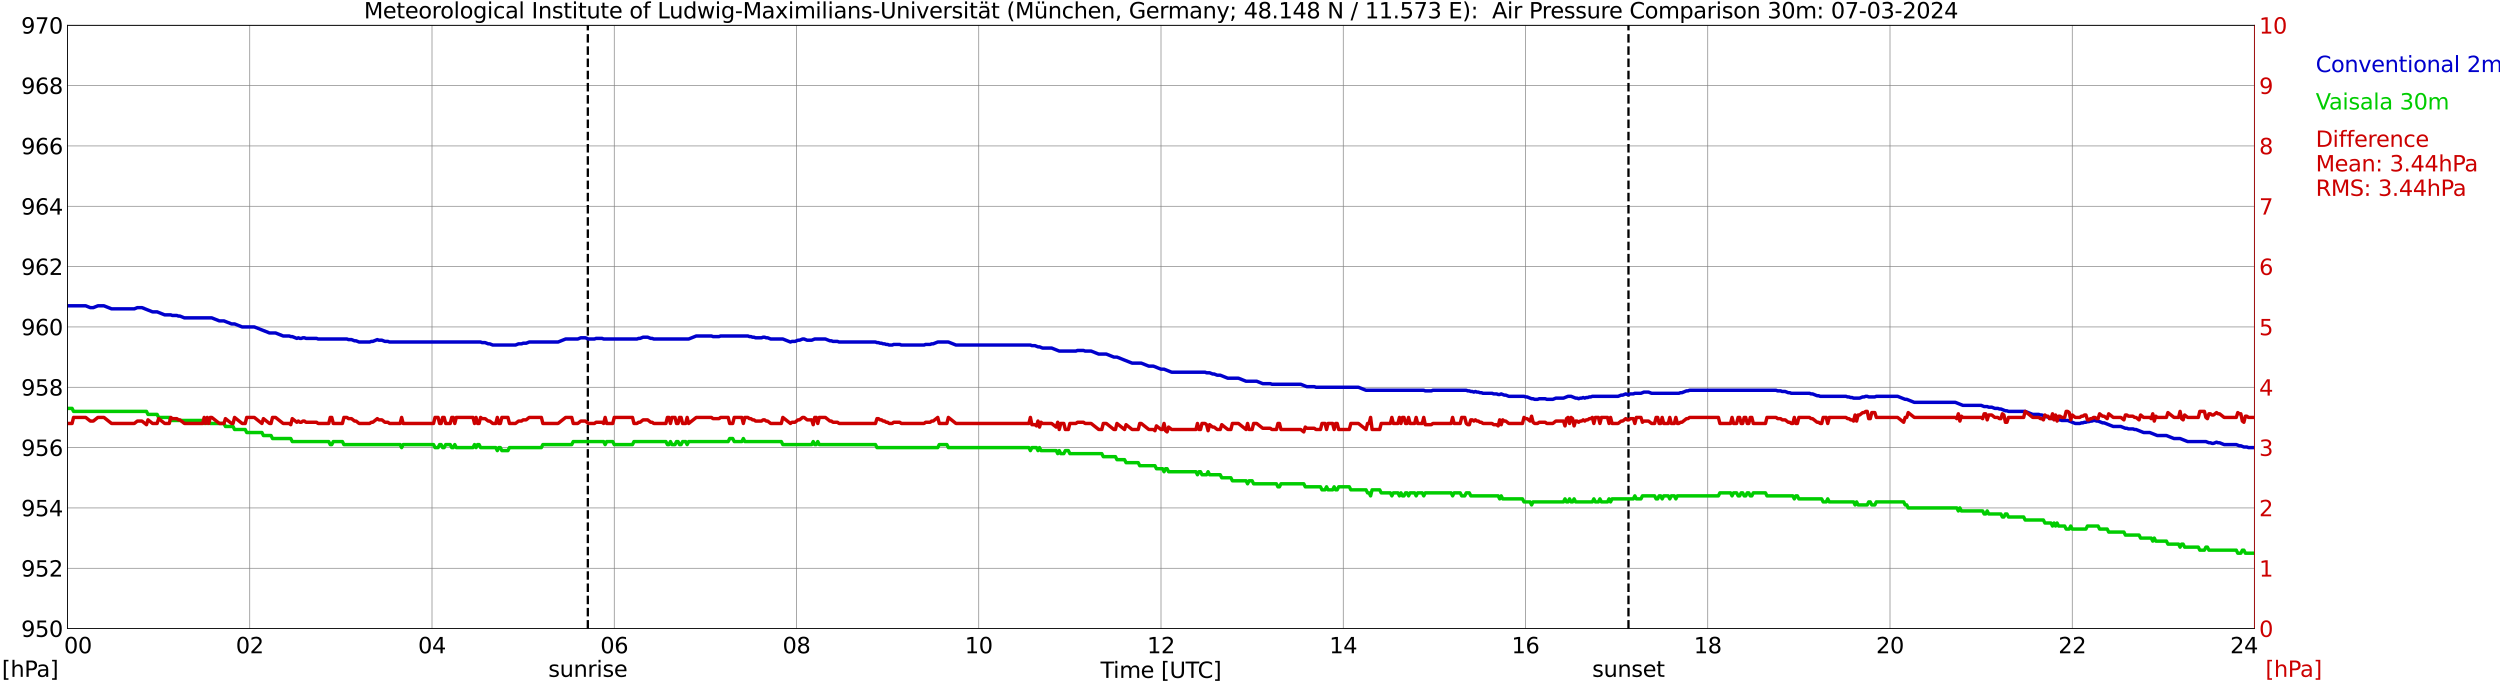 <?xml version="1.0" encoding="utf-8" standalone="no"?>
<!DOCTYPE svg PUBLIC "-//W3C//DTD SVG 1.1//EN"
  "http://www.w3.org/Graphics/SVG/1.1/DTD/svg11.dtd">
<svg xmlns:xlink="http://www.w3.org/1999/xlink" width="1085.4pt" height="296.64pt" viewBox="0 0 1085.4 296.64" xmlns="http://www.w3.org/2000/svg" version="1.1">
 <defs>
  <style type="text/css">*{stroke-linejoin: round; stroke-linecap: butt}</style>
 </defs>
 <g id="figure_1">
  <g id="patch_1">
   <path d="M 0 296.64 
L 1085.4 296.64 
L 1085.4 0 
L 0 0 
z
" style="fill: #ffffff"/>
  </g>
  <g id="axes_1">
   <g id="patch_2">
    <path d="M 29.306 272.909 
L 978.814 272.909 
L 978.814 10.976 
L 29.306 10.976 
z
" style="fill: #ffffff"/>
   </g>
   <g id="patch_3">
    <path d="M 978.814 272.909 
L 978.814 272.909 
L 978.814 10.976 
L 978.814 10.976 
z
" clip-path="url(#p2a54c9679a)" style="fill: #d3d3d3; opacity: 0.25; stroke: #d3d3d3; stroke-linejoin: miter"/>
   </g>
   <g id="matplotlib.axis_1">
    <g id="xtick_1">
     <g id="line2d_1">
      <path d="M 29.306 272.909 
L 29.306 10.976 
" clip-path="url(#p2a54c9679a)" style="fill: none; stroke: #808080; stroke-width: 0.3; stroke-linecap: square"/>
     </g>
     <g id="line2d_2"/>
     <g id="text_1">
      <!--    00 -->
      <g transform="translate(18.733 283.627) scale(0.095 -0.095)">
       <defs>
        <path id="DejaVuSans-20" transform="scale(0.016)"/>
        <path id="DejaVuSans-30" d="M 2034 4250 
Q 1547 4250 1301 3770 
Q 1056 3291 1056 2328 
Q 1056 1369 1301 889 
Q 1547 409 2034 409 
Q 2525 409 2770 889 
Q 3016 1369 3016 2328 
Q 3016 3291 2770 3770 
Q 2525 4250 2034 4250 
z
M 2034 4750 
Q 2819 4750 3233 4129 
Q 3647 3509 3647 2328 
Q 3647 1150 3233 529 
Q 2819 -91 2034 -91 
Q 1250 -91 836 529 
Q 422 1150 422 2328 
Q 422 3509 836 4129 
Q 1250 4750 2034 4750 
z
" transform="scale(0.016)"/>
       </defs>
       <use xlink:href="#DejaVuSans-20"/>
       <use xlink:href="#DejaVuSans-20" transform="translate(31.787 0)"/>
       <use xlink:href="#DejaVuSans-20" transform="translate(63.574 0)"/>
       <use xlink:href="#DejaVuSans-30" transform="translate(95.361 0)"/>
       <use xlink:href="#DejaVuSans-30" transform="translate(158.984 0)"/>
      </g>
     </g>
    </g>
    <g id="xtick_2">
     <g id="line2d_3">
      <path d="M 108.431 272.909 
L 108.431 10.976 
" clip-path="url(#p2a54c9679a)" style="fill: none; stroke: #808080; stroke-width: 0.3; stroke-linecap: square"/>
     </g>
     <g id="line2d_4"/>
     <g id="text_2">
      <!-- 02 -->
      <g transform="translate(102.387 283.627) scale(0.095 -0.095)">
       <defs>
        <path id="DejaVuSans-32" d="M 1228 531 
L 3431 531 
L 3431 0 
L 469 0 
L 469 531 
Q 828 903 1448 1529 
Q 2069 2156 2228 2338 
Q 2531 2678 2651 2914 
Q 2772 3150 2772 3378 
Q 2772 3750 2511 3984 
Q 2250 4219 1831 4219 
Q 1534 4219 1204 4116 
Q 875 4013 500 3803 
L 500 4441 
Q 881 4594 1212 4672 
Q 1544 4750 1819 4750 
Q 2544 4750 2975 4387 
Q 3406 4025 3406 3419 
Q 3406 3131 3298 2873 
Q 3191 2616 2906 2266 
Q 2828 2175 2409 1742 
Q 1991 1309 1228 531 
z
" transform="scale(0.016)"/>
       </defs>
       <use xlink:href="#DejaVuSans-30"/>
       <use xlink:href="#DejaVuSans-32" transform="translate(63.623 0)"/>
      </g>
     </g>
    </g>
    <g id="xtick_3">
     <g id="line2d_5">
      <path d="M 187.557 272.909 
L 187.557 10.976 
" clip-path="url(#p2a54c9679a)" style="fill: none; stroke: #808080; stroke-width: 0.3; stroke-linecap: square"/>
     </g>
     <g id="line2d_6"/>
     <g id="text_3">
      <!-- 04 -->
      <g transform="translate(181.513 283.627) scale(0.095 -0.095)">
       <defs>
        <path id="DejaVuSans-34" d="M 2419 4116 
L 825 1625 
L 2419 1625 
L 2419 4116 
z
M 2253 4666 
L 3047 4666 
L 3047 1625 
L 3713 1625 
L 3713 1100 
L 3047 1100 
L 3047 0 
L 2419 0 
L 2419 1100 
L 313 1100 
L 313 1709 
L 2253 4666 
z
" transform="scale(0.016)"/>
       </defs>
       <use xlink:href="#DejaVuSans-30"/>
       <use xlink:href="#DejaVuSans-34" transform="translate(63.623 0)"/>
      </g>
     </g>
    </g>
    <g id="xtick_4">
     <g id="line2d_7">
      <path d="M 266.683 272.909 
L 266.683 10.976 
" clip-path="url(#p2a54c9679a)" style="fill: none; stroke: #808080; stroke-width: 0.3; stroke-linecap: square"/>
     </g>
     <g id="line2d_8"/>
     <g id="text_4">
      <!-- 06 -->
      <g transform="translate(260.638 283.627) scale(0.095 -0.095)">
       <defs>
        <path id="DejaVuSans-36" d="M 2113 2584 
Q 1688 2584 1439 2293 
Q 1191 2003 1191 1497 
Q 1191 994 1439 701 
Q 1688 409 2113 409 
Q 2538 409 2786 701 
Q 3034 994 3034 1497 
Q 3034 2003 2786 2293 
Q 2538 2584 2113 2584 
z
M 3366 4563 
L 3366 3988 
Q 3128 4100 2886 4159 
Q 2644 4219 2406 4219 
Q 1781 4219 1451 3797 
Q 1122 3375 1075 2522 
Q 1259 2794 1537 2939 
Q 1816 3084 2150 3084 
Q 2853 3084 3261 2657 
Q 3669 2231 3669 1497 
Q 3669 778 3244 343 
Q 2819 -91 2113 -91 
Q 1303 -91 875 529 
Q 447 1150 447 2328 
Q 447 3434 972 4092 
Q 1497 4750 2381 4750 
Q 2619 4750 2861 4703 
Q 3103 4656 3366 4563 
z
" transform="scale(0.016)"/>
       </defs>
       <use xlink:href="#DejaVuSans-30"/>
       <use xlink:href="#DejaVuSans-36" transform="translate(63.623 0)"/>
      </g>
     </g>
    </g>
    <g id="xtick_5">
     <g id="line2d_9">
      <path d="M 345.808 272.909 
L 345.808 10.976 
" clip-path="url(#p2a54c9679a)" style="fill: none; stroke: #808080; stroke-width: 0.3; stroke-linecap: square"/>
     </g>
     <g id="line2d_10"/>
     <g id="text_5">
      <!-- 08 -->
      <g transform="translate(339.764 283.627) scale(0.095 -0.095)">
       <defs>
        <path id="DejaVuSans-38" d="M 2034 2216 
Q 1584 2216 1326 1975 
Q 1069 1734 1069 1313 
Q 1069 891 1326 650 
Q 1584 409 2034 409 
Q 2484 409 2743 651 
Q 3003 894 3003 1313 
Q 3003 1734 2745 1975 
Q 2488 2216 2034 2216 
z
M 1403 2484 
Q 997 2584 770 2862 
Q 544 3141 544 3541 
Q 544 4100 942 4425 
Q 1341 4750 2034 4750 
Q 2731 4750 3128 4425 
Q 3525 4100 3525 3541 
Q 3525 3141 3298 2862 
Q 3072 2584 2669 2484 
Q 3125 2378 3379 2068 
Q 3634 1759 3634 1313 
Q 3634 634 3220 271 
Q 2806 -91 2034 -91 
Q 1263 -91 848 271 
Q 434 634 434 1313 
Q 434 1759 690 2068 
Q 947 2378 1403 2484 
z
M 1172 3481 
Q 1172 3119 1398 2916 
Q 1625 2713 2034 2713 
Q 2441 2713 2670 2916 
Q 2900 3119 2900 3481 
Q 2900 3844 2670 4047 
Q 2441 4250 2034 4250 
Q 1625 4250 1398 4047 
Q 1172 3844 1172 3481 
z
" transform="scale(0.016)"/>
       </defs>
       <use xlink:href="#DejaVuSans-30"/>
       <use xlink:href="#DejaVuSans-38" transform="translate(63.623 0)"/>
      </g>
     </g>
    </g>
    <g id="xtick_6">
     <g id="line2d_11">
      <path d="M 424.934 272.909 
L 424.934 10.976 
" clip-path="url(#p2a54c9679a)" style="fill: none; stroke: #808080; stroke-width: 0.3; stroke-linecap: square"/>
     </g>
     <g id="line2d_12"/>
     <g id="text_6">
      <!-- 10 -->
      <g transform="translate(418.89 283.627) scale(0.095 -0.095)">
       <defs>
        <path id="DejaVuSans-31" d="M 794 531 
L 1825 531 
L 1825 4091 
L 703 3866 
L 703 4441 
L 1819 4666 
L 2450 4666 
L 2450 531 
L 3481 531 
L 3481 0 
L 794 0 
L 794 531 
z
" transform="scale(0.016)"/>
       </defs>
       <use xlink:href="#DejaVuSans-31"/>
       <use xlink:href="#DejaVuSans-30" transform="translate(63.623 0)"/>
      </g>
     </g>
    </g>
    <g id="xtick_7">
     <g id="line2d_13">
      <path d="M 504.06 272.909 
L 504.06 10.976 
" clip-path="url(#p2a54c9679a)" style="fill: none; stroke: #808080; stroke-width: 0.3; stroke-linecap: square"/>
     </g>
     <g id="line2d_14"/>
     <g id="text_7">
      <!-- 12 -->
      <g transform="translate(498.015 283.627) scale(0.095 -0.095)">
       <use xlink:href="#DejaVuSans-31"/>
       <use xlink:href="#DejaVuSans-32" transform="translate(63.623 0)"/>
      </g>
     </g>
    </g>
    <g id="xtick_8">
     <g id="line2d_15">
      <path d="M 583.185 272.909 
L 583.185 10.976 
" clip-path="url(#p2a54c9679a)" style="fill: none; stroke: #808080; stroke-width: 0.3; stroke-linecap: square"/>
     </g>
     <g id="line2d_16"/>
     <g id="text_8">
      <!-- 14 -->
      <g transform="translate(577.141 283.627) scale(0.095 -0.095)">
       <use xlink:href="#DejaVuSans-31"/>
       <use xlink:href="#DejaVuSans-34" transform="translate(63.623 0)"/>
      </g>
     </g>
    </g>
    <g id="xtick_9">
     <g id="line2d_17">
      <path d="M 662.311 272.909 
L 662.311 10.976 
" clip-path="url(#p2a54c9679a)" style="fill: none; stroke: #808080; stroke-width: 0.3; stroke-linecap: square"/>
     </g>
     <g id="line2d_18"/>
     <g id="text_9">
      <!-- 16 -->
      <g transform="translate(656.267 283.627) scale(0.095 -0.095)">
       <use xlink:href="#DejaVuSans-31"/>
       <use xlink:href="#DejaVuSans-36" transform="translate(63.623 0)"/>
      </g>
     </g>
    </g>
    <g id="xtick_10">
     <g id="line2d_19">
      <path d="M 741.437 272.909 
L 741.437 10.976 
" clip-path="url(#p2a54c9679a)" style="fill: none; stroke: #808080; stroke-width: 0.3; stroke-linecap: square"/>
     </g>
     <g id="line2d_20"/>
     <g id="text_10">
      <!-- 18 -->
      <g transform="translate(735.392 283.627) scale(0.095 -0.095)">
       <use xlink:href="#DejaVuSans-31"/>
       <use xlink:href="#DejaVuSans-38" transform="translate(63.623 0)"/>
      </g>
     </g>
    </g>
    <g id="xtick_11">
     <g id="line2d_21">
      <path d="M 820.562 272.909 
L 820.562 10.976 
" clip-path="url(#p2a54c9679a)" style="fill: none; stroke: #808080; stroke-width: 0.3; stroke-linecap: square"/>
     </g>
     <g id="line2d_22"/>
     <g id="text_11">
      <!-- 20 -->
      <g transform="translate(814.518 283.627) scale(0.095 -0.095)">
       <use xlink:href="#DejaVuSans-32"/>
       <use xlink:href="#DejaVuSans-30" transform="translate(63.623 0)"/>
      </g>
     </g>
    </g>
    <g id="xtick_12">
     <g id="line2d_23">
      <path d="M 899.688 272.909 
L 899.688 10.976 
" clip-path="url(#p2a54c9679a)" style="fill: none; stroke: #808080; stroke-width: 0.3; stroke-linecap: square"/>
     </g>
     <g id="line2d_24"/>
     <g id="text_12">
      <!-- 22 -->
      <g transform="translate(893.644 283.627) scale(0.095 -0.095)">
       <use xlink:href="#DejaVuSans-32"/>
       <use xlink:href="#DejaVuSans-32" transform="translate(63.623 0)"/>
      </g>
     </g>
    </g>
    <g id="xtick_13">
     <g id="line2d_25">
      <path d="M 978.814 272.909 
L 978.814 10.976 
" clip-path="url(#p2a54c9679a)" style="fill: none; stroke: #808080; stroke-width: 0.3; stroke-linecap: square"/>
     </g>
     <g id="line2d_26"/>
     <g id="text_13">
      <!-- 24    -->
      <g transform="translate(968.241 283.627) scale(0.095 -0.095)">
       <use xlink:href="#DejaVuSans-32"/>
       <use xlink:href="#DejaVuSans-34" transform="translate(63.623 0)"/>
       <use xlink:href="#DejaVuSans-20" transform="translate(127.246 0)"/>
       <use xlink:href="#DejaVuSans-20" transform="translate(159.033 0)"/>
       <use xlink:href="#DejaVuSans-20" transform="translate(190.82 0)"/>
      </g>
     </g>
    </g>
    <g id="text_14">
     <!-- Time [UTC] -->
     <g transform="translate(477.806 294.322) scale(0.095 -0.095)">
      <defs>
       <path id="DejaVuSans-54" d="M -19 4666 
L 3928 4666 
L 3928 4134 
L 2272 4134 
L 2272 0 
L 1638 0 
L 1638 4134 
L -19 4134 
L -19 4666 
z
" transform="scale(0.016)"/>
       <path id="DejaVuSans-69" d="M 603 3500 
L 1178 3500 
L 1178 0 
L 603 0 
L 603 3500 
z
M 603 4863 
L 1178 4863 
L 1178 4134 
L 603 4134 
L 603 4863 
z
" transform="scale(0.016)"/>
       <path id="DejaVuSans-6d" d="M 3328 2828 
Q 3544 3216 3844 3400 
Q 4144 3584 4550 3584 
Q 5097 3584 5394 3201 
Q 5691 2819 5691 2113 
L 5691 0 
L 5113 0 
L 5113 2094 
Q 5113 2597 4934 2840 
Q 4756 3084 4391 3084 
Q 3944 3084 3684 2787 
Q 3425 2491 3425 1978 
L 3425 0 
L 2847 0 
L 2847 2094 
Q 2847 2600 2669 2842 
Q 2491 3084 2119 3084 
Q 1678 3084 1418 2786 
Q 1159 2488 1159 1978 
L 1159 0 
L 581 0 
L 581 3500 
L 1159 3500 
L 1159 2956 
Q 1356 3278 1631 3431 
Q 1906 3584 2284 3584 
Q 2666 3584 2933 3390 
Q 3200 3197 3328 2828 
z
" transform="scale(0.016)"/>
       <path id="DejaVuSans-65" d="M 3597 1894 
L 3597 1613 
L 953 1613 
Q 991 1019 1311 708 
Q 1631 397 2203 397 
Q 2534 397 2845 478 
Q 3156 559 3463 722 
L 3463 178 
Q 3153 47 2828 -22 
Q 2503 -91 2169 -91 
Q 1331 -91 842 396 
Q 353 884 353 1716 
Q 353 2575 817 3079 
Q 1281 3584 2069 3584 
Q 2775 3584 3186 3129 
Q 3597 2675 3597 1894 
z
M 3022 2063 
Q 3016 2534 2758 2815 
Q 2500 3097 2075 3097 
Q 1594 3097 1305 2825 
Q 1016 2553 972 2059 
L 3022 2063 
z
" transform="scale(0.016)"/>
       <path id="DejaVuSans-5b" d="M 550 4863 
L 1875 4863 
L 1875 4416 
L 1125 4416 
L 1125 -397 
L 1875 -397 
L 1875 -844 
L 550 -844 
L 550 4863 
z
" transform="scale(0.016)"/>
       <path id="DejaVuSans-55" d="M 556 4666 
L 1191 4666 
L 1191 1831 
Q 1191 1081 1462 751 
Q 1734 422 2344 422 
Q 2950 422 3222 751 
Q 3494 1081 3494 1831 
L 3494 4666 
L 4128 4666 
L 4128 1753 
Q 4128 841 3676 375 
Q 3225 -91 2344 -91 
Q 1459 -91 1007 375 
Q 556 841 556 1753 
L 556 4666 
z
" transform="scale(0.016)"/>
       <path id="DejaVuSans-43" d="M 4122 4306 
L 4122 3641 
Q 3803 3938 3442 4084 
Q 3081 4231 2675 4231 
Q 1875 4231 1450 3742 
Q 1025 3253 1025 2328 
Q 1025 1406 1450 917 
Q 1875 428 2675 428 
Q 3081 428 3442 575 
Q 3803 722 4122 1019 
L 4122 359 
Q 3791 134 3420 21 
Q 3050 -91 2638 -91 
Q 1578 -91 968 557 
Q 359 1206 359 2328 
Q 359 3453 968 4101 
Q 1578 4750 2638 4750 
Q 3056 4750 3426 4639 
Q 3797 4528 4122 4306 
z
" transform="scale(0.016)"/>
       <path id="DejaVuSans-5d" d="M 1947 4863 
L 1947 -844 
L 622 -844 
L 622 -397 
L 1369 -397 
L 1369 4416 
L 622 4416 
L 622 4863 
L 1947 4863 
z
" transform="scale(0.016)"/>
      </defs>
      <use xlink:href="#DejaVuSans-54"/>
      <use xlink:href="#DejaVuSans-69" transform="translate(57.959 0)"/>
      <use xlink:href="#DejaVuSans-6d" transform="translate(85.742 0)"/>
      <use xlink:href="#DejaVuSans-65" transform="translate(183.154 0)"/>
      <use xlink:href="#DejaVuSans-20" transform="translate(244.678 0)"/>
      <use xlink:href="#DejaVuSans-5b" transform="translate(276.465 0)"/>
      <use xlink:href="#DejaVuSans-55" transform="translate(315.479 0)"/>
      <use xlink:href="#DejaVuSans-54" transform="translate(388.672 0)"/>
      <use xlink:href="#DejaVuSans-43" transform="translate(443.881 0)"/>
      <use xlink:href="#DejaVuSans-5d" transform="translate(513.705 0)"/>
     </g>
    </g>
   </g>
   <g id="matplotlib.axis_2">
    <g id="ytick_1">
     <g id="line2d_27">
      <path d="M 29.306 272.909 
L 978.814 272.909 
" clip-path="url(#p2a54c9679a)" style="fill: none; stroke: #808080; stroke-width: 0.3; stroke-linecap: square"/>
     </g>
     <g id="line2d_28"/>
     <g id="text_15">
      <!-- 950 -->
      <g transform="translate(9.173 276.518) scale(0.095 -0.095)">
       <defs>
        <path id="DejaVuSans-39" d="M 703 97 
L 703 672 
Q 941 559 1184 500 
Q 1428 441 1663 441 
Q 2288 441 2617 861 
Q 2947 1281 2994 2138 
Q 2813 1869 2534 1725 
Q 2256 1581 1919 1581 
Q 1219 1581 811 2004 
Q 403 2428 403 3163 
Q 403 3881 828 4315 
Q 1253 4750 1959 4750 
Q 2769 4750 3195 4129 
Q 3622 3509 3622 2328 
Q 3622 1225 3098 567 
Q 2575 -91 1691 -91 
Q 1453 -91 1209 -44 
Q 966 3 703 97 
z
M 1959 2075 
Q 2384 2075 2632 2365 
Q 2881 2656 2881 3163 
Q 2881 3666 2632 3958 
Q 2384 4250 1959 4250 
Q 1534 4250 1286 3958 
Q 1038 3666 1038 3163 
Q 1038 2656 1286 2365 
Q 1534 2075 1959 2075 
z
" transform="scale(0.016)"/>
        <path id="DejaVuSans-35" d="M 691 4666 
L 3169 4666 
L 3169 4134 
L 1269 4134 
L 1269 2991 
Q 1406 3038 1543 3061 
Q 1681 3084 1819 3084 
Q 2600 3084 3056 2656 
Q 3513 2228 3513 1497 
Q 3513 744 3044 326 
Q 2575 -91 1722 -91 
Q 1428 -91 1123 -41 
Q 819 9 494 109 
L 494 744 
Q 775 591 1075 516 
Q 1375 441 1709 441 
Q 2250 441 2565 725 
Q 2881 1009 2881 1497 
Q 2881 1984 2565 2268 
Q 2250 2553 1709 2553 
Q 1456 2553 1204 2497 
Q 953 2441 691 2322 
L 691 4666 
z
" transform="scale(0.016)"/>
       </defs>
       <use xlink:href="#DejaVuSans-39"/>
       <use xlink:href="#DejaVuSans-35" transform="translate(63.623 0)"/>
       <use xlink:href="#DejaVuSans-30" transform="translate(127.246 0)"/>
      </g>
     </g>
    </g>
    <g id="ytick_2">
     <g id="line2d_29">
      <path d="M 29.306 246.715 
L 978.814 246.715 
" clip-path="url(#p2a54c9679a)" style="fill: none; stroke: #808080; stroke-width: 0.3; stroke-linecap: square"/>
     </g>
     <g id="line2d_30"/>
     <g id="text_16">
      <!-- 952 -->
      <g transform="translate(9.173 250.325) scale(0.095 -0.095)">
       <use xlink:href="#DejaVuSans-39"/>
       <use xlink:href="#DejaVuSans-35" transform="translate(63.623 0)"/>
       <use xlink:href="#DejaVuSans-32" transform="translate(127.246 0)"/>
      </g>
     </g>
    </g>
    <g id="ytick_3">
     <g id="line2d_31">
      <path d="M 29.306 220.522 
L 978.814 220.522 
" clip-path="url(#p2a54c9679a)" style="fill: none; stroke: #808080; stroke-width: 0.3; stroke-linecap: square"/>
     </g>
     <g id="line2d_32"/>
     <g id="text_17">
      <!-- 954 -->
      <g transform="translate(9.173 224.131) scale(0.095 -0.095)">
       <use xlink:href="#DejaVuSans-39"/>
       <use xlink:href="#DejaVuSans-35" transform="translate(63.623 0)"/>
       <use xlink:href="#DejaVuSans-34" transform="translate(127.246 0)"/>
      </g>
     </g>
    </g>
    <g id="ytick_4">
     <g id="line2d_33">
      <path d="M 29.306 194.329 
L 978.814 194.329 
" clip-path="url(#p2a54c9679a)" style="fill: none; stroke: #808080; stroke-width: 0.3; stroke-linecap: square"/>
     </g>
     <g id="line2d_34"/>
     <g id="text_18">
      <!-- 956 -->
      <g transform="translate(9.173 197.938) scale(0.095 -0.095)">
       <use xlink:href="#DejaVuSans-39"/>
       <use xlink:href="#DejaVuSans-35" transform="translate(63.623 0)"/>
       <use xlink:href="#DejaVuSans-36" transform="translate(127.246 0)"/>
      </g>
     </g>
    </g>
    <g id="ytick_5">
     <g id="line2d_35">
      <path d="M 29.306 168.136 
L 978.814 168.136 
" clip-path="url(#p2a54c9679a)" style="fill: none; stroke: #808080; stroke-width: 0.3; stroke-linecap: square"/>
     </g>
     <g id="line2d_36"/>
     <g id="text_19">
      <!-- 958 -->
      <g transform="translate(9.173 171.745) scale(0.095 -0.095)">
       <use xlink:href="#DejaVuSans-39"/>
       <use xlink:href="#DejaVuSans-35" transform="translate(63.623 0)"/>
       <use xlink:href="#DejaVuSans-38" transform="translate(127.246 0)"/>
      </g>
     </g>
    </g>
    <g id="ytick_6">
     <g id="line2d_37">
      <path d="M 29.306 141.942 
L 978.814 141.942 
" clip-path="url(#p2a54c9679a)" style="fill: none; stroke: #808080; stroke-width: 0.3; stroke-linecap: square"/>
     </g>
     <g id="line2d_38"/>
     <g id="text_20">
      <!-- 960 -->
      <g transform="translate(9.173 145.551) scale(0.095 -0.095)">
       <use xlink:href="#DejaVuSans-39"/>
       <use xlink:href="#DejaVuSans-36" transform="translate(63.623 0)"/>
       <use xlink:href="#DejaVuSans-30" transform="translate(127.246 0)"/>
      </g>
     </g>
    </g>
    <g id="ytick_7">
     <g id="line2d_39">
      <path d="M 29.306 115.749 
L 978.814 115.749 
" clip-path="url(#p2a54c9679a)" style="fill: none; stroke: #808080; stroke-width: 0.3; stroke-linecap: square"/>
     </g>
     <g id="line2d_40"/>
     <g id="text_21">
      <!-- 962 -->
      <g transform="translate(9.173 119.358) scale(0.095 -0.095)">
       <use xlink:href="#DejaVuSans-39"/>
       <use xlink:href="#DejaVuSans-36" transform="translate(63.623 0)"/>
       <use xlink:href="#DejaVuSans-32" transform="translate(127.246 0)"/>
      </g>
     </g>
    </g>
    <g id="ytick_8">
     <g id="line2d_41">
      <path d="M 29.306 89.556 
L 978.814 89.556 
" clip-path="url(#p2a54c9679a)" style="fill: none; stroke: #808080; stroke-width: 0.3; stroke-linecap: square"/>
     </g>
     <g id="line2d_42"/>
     <g id="text_22">
      <!-- 964 -->
      <g transform="translate(9.173 93.165) scale(0.095 -0.095)">
       <use xlink:href="#DejaVuSans-39"/>
       <use xlink:href="#DejaVuSans-36" transform="translate(63.623 0)"/>
       <use xlink:href="#DejaVuSans-34" transform="translate(127.246 0)"/>
      </g>
     </g>
    </g>
    <g id="ytick_9">
     <g id="line2d_43">
      <path d="M 29.306 63.362 
L 978.814 63.362 
" clip-path="url(#p2a54c9679a)" style="fill: none; stroke: #808080; stroke-width: 0.3; stroke-linecap: square"/>
     </g>
     <g id="line2d_44"/>
     <g id="text_23">
      <!-- 966 -->
      <g transform="translate(9.173 66.972) scale(0.095 -0.095)">
       <use xlink:href="#DejaVuSans-39"/>
       <use xlink:href="#DejaVuSans-36" transform="translate(63.623 0)"/>
       <use xlink:href="#DejaVuSans-36" transform="translate(127.246 0)"/>
      </g>
     </g>
    </g>
    <g id="ytick_10">
     <g id="line2d_45">
      <path d="M 29.306 37.169 
L 978.814 37.169 
" clip-path="url(#p2a54c9679a)" style="fill: none; stroke: #808080; stroke-width: 0.3; stroke-linecap: square"/>
     </g>
     <g id="line2d_46"/>
     <g id="text_24">
      <!-- 968 -->
      <g transform="translate(9.173 40.778) scale(0.095 -0.095)">
       <use xlink:href="#DejaVuSans-39"/>
       <use xlink:href="#DejaVuSans-36" transform="translate(63.623 0)"/>
       <use xlink:href="#DejaVuSans-38" transform="translate(127.246 0)"/>
      </g>
     </g>
    </g>
    <g id="ytick_11">
     <g id="line2d_47">
      <path d="M 29.306 10.976 
L 978.814 10.976 
" clip-path="url(#p2a54c9679a)" style="fill: none; stroke: #808080; stroke-width: 0.3; stroke-linecap: square"/>
     </g>
     <g id="line2d_48"/>
     <g id="text_25">
      <!-- 970 -->
      <g transform="translate(9.173 14.585) scale(0.095 -0.095)">
       <defs>
        <path id="DejaVuSans-37" d="M 525 4666 
L 3525 4666 
L 3525 4397 
L 1831 0 
L 1172 0 
L 2766 4134 
L 525 4134 
L 525 4666 
z
" transform="scale(0.016)"/>
       </defs>
       <use xlink:href="#DejaVuSans-39"/>
       <use xlink:href="#DejaVuSans-37" transform="translate(63.623 0)"/>
       <use xlink:href="#DejaVuSans-30" transform="translate(127.246 0)"/>
      </g>
     </g>
    </g>
   </g>
   <g id="line2d_49">
    <path d="M 255.21 272.909 
L 255.21 10.976 
" clip-path="url(#p2a54c9679a)" style="fill: none; stroke-dasharray: 3.7,1.6; stroke-dashoffset: 0; stroke: #000000"/>
   </g>
   <g id="line2d_50">
    <path d="M 707.017 272.909 
L 707.017 10.976 
" clip-path="url(#p2a54c9679a)" style="fill: none; stroke-dasharray: 3.7,1.6; stroke-dashoffset: 0; stroke: #000000"/>
   </g>
   <g id="line2d_51">
    <path d="M 29.306 132.775 
L 37.218 132.775 
L 39.197 133.56 
L 40.515 133.56 
L 42.493 132.775 
L 45.131 132.775 
L 48.428 134.084 
L 58.319 134.084 
L 59.637 133.56 
L 61.615 133.56 
L 66.231 135.394 
L 68.209 135.394 
L 71.506 136.704 
L 74.144 136.704 
L 74.803 136.966 
L 76.781 136.966 
L 77.441 137.227 
L 78.1 137.227 
L 80.078 138.013 
L 91.947 138.013 
L 95.244 139.323 
L 97.222 139.323 
L 100.519 140.633 
L 101.838 140.633 
L 105.135 141.942 
L 110.41 141.942 
L 117.003 144.562 
L 119.641 144.562 
L 122.938 145.871 
L 125.575 145.871 
L 126.235 146.133 
L 126.894 146.133 
L 128.872 146.919 
L 129.532 146.657 
L 130.191 146.919 
L 130.85 146.919 
L 131.51 146.657 
L 132.169 146.657 
L 132.829 146.919 
L 137.444 146.919 
L 138.104 147.181 
L 150.632 147.181 
L 151.291 147.443 
L 152.61 147.443 
L 153.929 147.967 
L 154.588 147.967 
L 155.907 148.491 
L 160.523 148.491 
L 161.182 148.229 
L 161.841 148.229 
L 163.819 147.443 
L 164.479 147.705 
L 165.798 147.705 
L 167.116 148.229 
L 168.435 148.229 
L 169.094 148.491 
L 208.657 148.491 
L 209.317 148.753 
L 210.635 148.753 
L 211.954 149.276 
L 212.614 149.276 
L 213.932 149.8 
L 223.823 149.8 
L 225.142 149.276 
L 226.461 149.276 
L 227.12 149.014 
L 228.439 149.014 
L 229.757 148.491 
L 242.286 148.491 
L 245.583 147.181 
L 250.858 147.181 
L 252.176 146.657 
L 254.155 146.657 
L 255.473 147.181 
L 258.111 147.181 
L 258.77 146.919 
L 261.408 146.919 
L 262.067 147.181 
L 276.573 147.181 
L 277.233 146.919 
L 277.892 146.919 
L 279.211 146.395 
L 281.189 146.395 
L 282.508 146.919 
L 283.167 146.919 
L 283.827 147.181 
L 298.992 147.181 
L 302.289 145.871 
L 308.883 145.871 
L 309.543 146.133 
L 312.18 146.133 
L 312.839 145.871 
L 324.708 145.871 
L 325.368 146.133 
L 326.027 146.133 
L 326.686 146.395 
L 327.346 146.395 
L 328.005 146.657 
L 330.643 146.657 
L 331.302 146.395 
L 331.961 146.395 
L 332.621 146.657 
L 333.28 146.657 
L 334.599 147.181 
L 339.874 147.181 
L 343.171 148.491 
L 343.83 148.229 
L 345.149 148.229 
L 346.468 147.705 
L 347.127 147.705 
L 348.446 147.181 
L 349.105 147.181 
L 350.424 147.705 
L 352.402 147.705 
L 353.721 147.181 
L 358.337 147.181 
L 360.315 147.967 
L 360.974 147.967 
L 361.634 148.229 
L 363.612 148.229 
L 364.271 148.491 
L 380.096 148.491 
L 380.756 148.753 
L 381.415 148.753 
L 382.074 149.014 
L 382.734 149.014 
L 383.393 149.276 
L 384.053 149.276 
L 384.712 149.538 
L 385.371 149.538 
L 386.031 149.8 
L 387.349 149.8 
L 388.009 149.538 
L 390.646 149.538 
L 391.306 149.8 
L 401.196 149.8 
L 401.856 149.538 
L 403.834 149.538 
L 404.493 149.276 
L 405.153 149.276 
L 407.131 148.491 
L 411.746 148.491 
L 415.043 149.8 
L 447.353 149.8 
L 448.012 150.062 
L 449.331 150.062 
L 450.65 150.586 
L 451.309 150.586 
L 452.628 151.11 
L 456.584 151.11 
L 459.881 152.42 
L 467.134 152.42 
L 467.794 152.158 
L 470.431 152.158 
L 471.091 152.42 
L 473.728 152.42 
L 477.025 153.729 
L 480.322 153.729 
L 483.619 155.039 
L 484.938 155.039 
L 491.532 157.658 
L 495.488 157.658 
L 498.785 158.968 
L 500.763 158.968 
L 504.06 160.278 
L 505.379 160.278 
L 508.675 161.587 
L 523.182 161.587 
L 523.841 161.849 
L 525.16 161.849 
L 526.479 162.373 
L 527.138 162.373 
L 528.457 162.897 
L 529.776 162.897 
L 533.073 164.207 
L 537.688 164.207 
L 540.985 165.516 
L 545.601 165.516 
L 548.238 166.564 
L 551.535 166.564 
L 552.195 166.826 
L 564.723 166.826 
L 567.36 167.874 
L 570.657 167.874 
L 571.317 168.136 
L 589.779 168.136 
L 593.076 169.445 
L 618.133 169.445 
L 618.792 169.707 
L 621.429 169.707 
L 622.089 169.445 
L 636.595 169.445 
L 637.255 169.707 
L 637.914 169.707 
L 638.573 169.969 
L 639.233 169.969 
L 639.892 170.231 
L 640.552 169.969 
L 641.211 170.231 
L 641.87 170.231 
L 642.53 170.493 
L 643.189 170.493 
L 643.848 170.755 
L 647.805 170.755 
L 648.464 171.017 
L 649.783 171.017 
L 650.442 171.279 
L 651.102 171.279 
L 651.761 171.017 
L 653.08 171.541 
L 653.739 171.541 
L 655.058 172.065 
L 661.652 172.065 
L 662.311 172.326 
L 662.97 172.326 
L 664.949 173.112 
L 665.608 173.112 
L 666.267 173.374 
L 667.586 173.374 
L 668.246 173.112 
L 670.883 173.112 
L 671.542 173.374 
L 674.18 173.374 
L 675.499 172.85 
L 678.796 172.85 
L 680.774 172.065 
L 682.092 172.065 
L 684.071 172.85 
L 684.73 172.85 
L 685.389 173.112 
L 686.049 172.85 
L 686.708 172.85 
L 687.368 172.588 
L 688.027 172.85 
L 688.686 172.588 
L 689.346 172.588 
L 690.005 172.326 
L 690.664 172.326 
L 691.324 172.065 
L 702.533 172.065 
L 703.852 171.541 
L 704.511 171.541 
L 705.83 171.017 
L 706.49 171.279 
L 707.149 171.279 
L 707.808 171.017 
L 709.127 171.017 
L 709.786 170.755 
L 712.424 170.755 
L 713.743 170.231 
L 715.721 170.231 
L 717.04 170.755 
L 728.909 170.755 
L 729.568 170.493 
L 730.227 170.493 
L 732.205 169.707 
L 732.865 169.707 
L 733.524 169.445 
L 771.109 169.445 
L 771.768 169.707 
L 773.087 169.707 
L 773.746 169.969 
L 775.065 169.969 
L 776.384 170.493 
L 777.043 170.493 
L 777.703 170.755 
L 785.615 170.755 
L 786.275 171.017 
L 786.934 171.017 
L 788.912 171.803 
L 789.572 171.803 
L 790.231 172.065 
L 801.44 172.065 
L 802.1 172.326 
L 802.759 172.326 
L 803.419 172.588 
L 804.078 172.588 
L 804.737 172.85 
L 807.375 172.85 
L 808.694 172.326 
L 809.353 172.326 
L 810.012 172.065 
L 810.672 172.065 
L 811.331 172.326 
L 813.969 172.326 
L 814.628 172.065 
L 823.859 172.065 
L 827.156 173.374 
L 827.816 173.374 
L 831.112 174.684 
L 848.916 174.684 
L 852.213 175.994 
L 860.125 175.994 
L 861.444 176.517 
L 862.763 176.517 
L 863.422 176.779 
L 864.741 176.779 
L 866.06 177.303 
L 867.378 177.303 
L 868.038 177.565 
L 868.697 177.565 
L 870.675 178.351 
L 871.335 178.351 
L 871.994 178.613 
L 879.247 178.613 
L 882.544 179.923 
L 885.182 179.923 
L 885.841 180.184 
L 886.5 180.184 
L 888.479 180.97 
L 889.138 180.97 
L 889.797 181.494 
L 890.457 181.494 
L 891.116 181.756 
L 891.775 181.756 
L 892.435 182.018 
L 893.094 182.018 
L 893.754 182.28 
L 894.413 182.28 
L 895.072 182.542 
L 897.71 182.542 
L 901.007 183.852 
L 902.985 183.852 
L 903.644 183.59 
L 904.304 183.59 
L 904.963 183.328 
L 905.622 183.328 
L 906.282 183.066 
L 906.941 183.066 
L 907.601 182.804 
L 908.26 182.804 
L 908.919 182.542 
L 909.579 182.542 
L 910.238 182.804 
L 910.898 182.804 
L 912.876 183.59 
L 913.535 183.59 
L 917.491 185.161 
L 920.788 185.161 
L 922.766 185.947 
L 923.426 185.947 
L 924.085 186.209 
L 926.063 186.209 
L 926.723 186.471 
L 927.382 186.471 
L 930.679 187.781 
L 933.316 187.781 
L 936.613 189.09 
L 940.57 189.09 
L 943.867 190.4 
L 946.504 190.4 
L 949.801 191.71 
L 957.714 191.71 
L 959.032 192.233 
L 959.692 192.233 
L 960.351 192.495 
L 961.01 192.495 
L 962.329 191.971 
L 962.989 192.233 
L 963.648 192.233 
L 965.626 193.019 
L 970.901 193.019 
L 972.22 193.543 
L 972.879 193.543 
L 974.198 194.067 
L 975.517 194.067 
L 976.176 194.329 
L 978.154 194.329 
L 978.154 194.329 
" clip-path="url(#p2a54c9679a)" style="fill: none; stroke: #0000cc; stroke-width: 1.5; stroke-linecap: square"/>
   </g>
   <g id="line2d_52">
    <path d="M 29.306 177.303 
L 31.284 177.303 
L 31.943 178.613 
L 63.594 178.613 
L 64.253 179.923 
L 68.209 179.923 
L 68.869 181.232 
L 73.484 181.232 
L 74.144 182.542 
L 87.991 182.542 
L 88.65 183.852 
L 89.309 182.542 
L 89.969 183.852 
L 90.628 182.542 
L 91.288 183.852 
L 97.222 183.852 
L 97.881 185.161 
L 101.178 185.161 
L 101.838 186.471 
L 106.453 186.471 
L 107.113 187.781 
L 113.707 187.781 
L 114.366 189.09 
L 117.663 189.09 
L 118.322 190.4 
L 126.235 190.4 
L 126.894 191.71 
L 142.719 191.71 
L 143.379 193.019 
L 144.038 193.019 
L 144.697 191.71 
L 148.654 191.71 
L 149.313 193.019 
L 173.71 193.019 
L 174.37 194.329 
L 175.029 193.019 
L 188.216 193.019 
L 188.876 194.329 
L 190.195 194.329 
L 190.854 193.019 
L 191.513 193.019 
L 192.173 194.329 
L 192.832 194.329 
L 193.492 193.019 
L 195.47 193.019 
L 196.129 194.329 
L 196.788 194.329 
L 197.448 193.019 
L 198.107 194.329 
L 205.36 194.329 
L 206.02 193.019 
L 206.679 194.329 
L 207.339 193.019 
L 207.998 193.019 
L 208.657 194.329 
L 215.251 194.329 
L 215.91 195.639 
L 216.57 194.329 
L 217.229 194.329 
L 217.889 195.639 
L 220.526 195.639 
L 221.186 194.329 
L 235.033 194.329 
L 235.692 193.019 
L 248.22 193.019 
L 248.88 191.71 
L 262.067 191.71 
L 262.726 193.019 
L 263.386 191.71 
L 266.023 191.71 
L 266.683 193.019 
L 274.595 193.019 
L 275.255 191.71 
L 289.102 191.71 
L 289.761 193.019 
L 290.42 193.019 
L 291.08 191.71 
L 291.739 193.019 
L 293.058 193.019 
L 293.717 191.71 
L 294.377 191.71 
L 295.036 193.019 
L 295.696 193.019 
L 296.355 191.71 
L 297.674 191.71 
L 298.333 193.019 
L 298.992 191.71 
L 316.136 191.71 
L 316.796 190.4 
L 318.114 190.4 
L 318.774 191.71 
L 322.071 191.71 
L 322.73 190.4 
L 323.39 191.71 
L 339.215 191.71 
L 339.874 193.019 
L 352.402 193.019 
L 353.062 191.71 
L 353.721 193.019 
L 354.38 193.019 
L 355.04 191.71 
L 355.699 193.019 
L 380.096 193.019 
L 380.756 194.329 
L 407.131 194.329 
L 407.79 193.019 
L 411.087 193.019 
L 411.746 194.329 
L 446.694 194.329 
L 447.353 195.639 
L 448.012 194.329 
L 449.991 194.329 
L 450.65 195.639 
L 451.309 194.329 
L 451.969 195.639 
L 458.563 195.639 
L 459.222 196.948 
L 459.881 195.639 
L 460.541 196.948 
L 461.859 196.948 
L 462.519 195.639 
L 463.838 195.639 
L 464.497 196.948 
L 478.344 196.948 
L 479.003 198.258 
L 484.278 198.258 
L 484.938 199.568 
L 488.235 199.568 
L 488.894 200.877 
L 494.169 200.877 
L 494.828 202.187 
L 501.422 202.187 
L 502.082 203.497 
L 504.719 203.497 
L 505.379 204.806 
L 506.038 203.497 
L 506.697 203.497 
L 507.357 204.806 
L 519.226 204.806 
L 519.885 206.116 
L 520.544 204.806 
L 521.204 204.806 
L 521.863 206.116 
L 523.841 206.116 
L 524.501 204.806 
L 525.16 206.116 
L 529.776 206.116 
L 530.435 207.426 
L 534.391 207.426 
L 535.051 208.735 
L 540.985 208.735 
L 541.644 210.045 
L 542.304 208.735 
L 543.623 208.735 
L 544.282 210.045 
L 554.173 210.045 
L 554.832 211.355 
L 555.491 211.355 
L 556.151 210.045 
L 566.042 210.045 
L 566.701 211.355 
L 573.295 211.355 
L 573.954 212.664 
L 575.273 212.664 
L 575.932 211.355 
L 576.592 212.664 
L 578.57 212.664 
L 579.229 211.355 
L 579.889 212.664 
L 580.548 212.664 
L 581.207 211.355 
L 585.823 211.355 
L 586.482 212.664 
L 593.076 212.664 
L 593.736 213.974 
L 594.395 213.974 
L 595.054 215.284 
L 595.714 212.664 
L 599.011 212.664 
L 599.67 213.974 
L 603.626 213.974 
L 604.286 215.284 
L 604.945 213.974 
L 606.923 213.974 
L 607.582 215.284 
L 608.242 213.974 
L 608.901 215.284 
L 609.561 215.284 
L 610.22 213.974 
L 610.879 213.974 
L 611.539 215.284 
L 612.198 213.974 
L 614.176 213.974 
L 614.836 215.284 
L 615.495 213.974 
L 617.473 213.974 
L 618.133 215.284 
L 618.792 213.974 
L 630.001 213.974 
L 630.661 215.284 
L 631.32 213.974 
L 633.958 213.974 
L 634.617 215.284 
L 635.936 215.284 
L 636.595 213.974 
L 637.914 213.974 
L 638.573 215.284 
L 650.442 215.284 
L 651.102 216.593 
L 651.761 215.284 
L 652.42 216.593 
L 660.992 216.593 
L 661.652 217.903 
L 664.289 217.903 
L 664.949 219.213 
L 665.608 217.903 
L 678.796 217.903 
L 679.455 216.593 
L 680.114 217.903 
L 680.774 217.903 
L 681.433 216.593 
L 682.092 217.903 
L 682.752 217.903 
L 683.411 216.593 
L 684.071 217.903 
L 691.324 217.903 
L 691.983 216.593 
L 692.643 217.903 
L 693.961 217.903 
L 694.621 216.593 
L 695.28 217.903 
L 697.918 217.903 
L 698.577 216.593 
L 699.236 217.903 
L 699.896 216.593 
L 709.127 216.593 
L 709.786 215.284 
L 710.446 216.593 
L 712.424 216.593 
L 713.083 215.284 
L 718.358 215.284 
L 719.018 216.593 
L 719.677 216.593 
L 720.337 215.284 
L 720.996 215.284 
L 721.655 216.593 
L 722.315 215.284 
L 724.293 215.284 
L 724.952 216.593 
L 725.612 215.284 
L 726.93 215.284 
L 727.59 216.593 
L 728.249 215.284 
L 746.052 215.284 
L 746.712 213.974 
L 751.327 213.974 
L 751.987 215.284 
L 752.646 213.974 
L 753.965 213.974 
L 754.624 215.284 
L 755.284 215.284 
L 755.943 213.974 
L 756.602 213.974 
L 757.262 215.284 
L 757.921 215.284 
L 758.581 213.974 
L 759.24 213.974 
L 759.899 215.284 
L 760.559 215.284 
L 761.218 213.974 
L 766.493 213.974 
L 767.153 215.284 
L 778.362 215.284 
L 779.021 216.593 
L 779.681 215.284 
L 780.34 215.284 
L 781 216.593 
L 790.89 216.593 
L 791.55 217.903 
L 792.868 217.903 
L 793.528 216.593 
L 794.187 217.903 
L 804.737 217.903 
L 805.397 219.213 
L 806.056 217.903 
L 806.715 219.213 
L 810.672 219.213 
L 811.331 217.903 
L 811.99 217.903 
L 812.65 219.213 
L 813.969 219.213 
L 814.628 217.903 
L 826.497 217.903 
L 827.156 219.213 
L 827.816 219.213 
L 828.475 220.522 
L 849.575 220.522 
L 850.235 221.832 
L 850.894 220.522 
L 851.553 221.832 
L 860.785 221.832 
L 861.444 223.142 
L 862.103 223.142 
L 862.763 221.832 
L 863.422 223.142 
L 868.697 223.142 
L 869.357 224.451 
L 870.016 224.451 
L 870.675 223.142 
L 871.335 223.142 
L 871.994 224.451 
L 878.588 224.451 
L 879.247 225.761 
L 887.16 225.761 
L 887.819 227.071 
L 890.457 227.071 
L 891.116 228.38 
L 891.775 227.071 
L 892.435 228.38 
L 893.094 227.071 
L 893.754 228.38 
L 896.391 228.38 
L 897.051 229.69 
L 898.369 229.69 
L 899.029 228.38 
L 899.688 229.69 
L 905.622 229.69 
L 906.282 228.38 
L 910.898 228.38 
L 911.557 229.69 
L 914.854 229.69 
L 915.513 231 
L 922.107 231 
L 922.766 232.309 
L 928.701 232.309 
L 929.36 233.619 
L 933.976 233.619 
L 934.635 234.928 
L 935.295 233.619 
L 935.954 234.928 
L 940.57 234.928 
L 941.229 236.238 
L 945.845 236.238 
L 946.504 237.548 
L 947.163 236.238 
L 947.823 236.238 
L 948.482 237.548 
L 954.417 237.548 
L 955.076 238.857 
L 957.054 238.857 
L 957.714 237.548 
L 958.373 237.548 
L 959.032 238.857 
L 970.901 238.857 
L 971.561 240.167 
L 972.879 240.167 
L 973.539 238.857 
L 974.198 238.857 
L 974.857 240.167 
L 978.154 240.167 
L 978.154 240.167 
" clip-path="url(#p2a54c9679a)" style="fill: none; stroke: #00cc00; stroke-width: 1.5; stroke-linecap: square"/>
   </g>
   <g id="patch_4">
    <path d="M 29.306 272.909 
L 29.306 10.976 
" style="fill: none; stroke: #000000; stroke-width: 0.3; stroke-linejoin: miter; stroke-linecap: square"/>
   </g>
   <g id="patch_5">
    <path d="M 978.814 272.909 
L 978.814 10.976 
" style="fill: none; stroke: #000000; stroke-width: 0.3; stroke-linejoin: miter; stroke-linecap: square"/>
   </g>
   <g id="patch_6">
    <path d="M 29.306 272.909 
L 978.814 272.909 
" style="fill: none; stroke: #000000; stroke-width: 0.3; stroke-linejoin: miter; stroke-linecap: square"/>
   </g>
   <g id="patch_7">
    <path d="M 29.306 10.976 
L 978.814 10.976 
" style="fill: none; stroke: #000000; stroke-width: 0.3; stroke-linejoin: miter; stroke-linecap: square"/>
   </g>
   <g id="text_26">
    <!-- sunrise -->
    <g transform="translate(238.045 293.863) scale(0.095 -0.095)">
     <defs>
      <path id="DejaVuSans-73" d="M 2834 3397 
L 2834 2853 
Q 2591 2978 2328 3040 
Q 2066 3103 1784 3103 
Q 1356 3103 1142 2972 
Q 928 2841 928 2578 
Q 928 2378 1081 2264 
Q 1234 2150 1697 2047 
L 1894 2003 
Q 2506 1872 2764 1633 
Q 3022 1394 3022 966 
Q 3022 478 2636 193 
Q 2250 -91 1575 -91 
Q 1294 -91 989 -36 
Q 684 19 347 128 
L 347 722 
Q 666 556 975 473 
Q 1284 391 1588 391 
Q 1994 391 2212 530 
Q 2431 669 2431 922 
Q 2431 1156 2273 1281 
Q 2116 1406 1581 1522 
L 1381 1569 
Q 847 1681 609 1914 
Q 372 2147 372 2553 
Q 372 3047 722 3315 
Q 1072 3584 1716 3584 
Q 2034 3584 2315 3537 
Q 2597 3491 2834 3397 
z
" transform="scale(0.016)"/>
      <path id="DejaVuSans-75" d="M 544 1381 
L 544 3500 
L 1119 3500 
L 1119 1403 
Q 1119 906 1312 657 
Q 1506 409 1894 409 
Q 2359 409 2629 706 
Q 2900 1003 2900 1516 
L 2900 3500 
L 3475 3500 
L 3475 0 
L 2900 0 
L 2900 538 
Q 2691 219 2414 64 
Q 2138 -91 1772 -91 
Q 1169 -91 856 284 
Q 544 659 544 1381 
z
M 1991 3584 
L 1991 3584 
z
" transform="scale(0.016)"/>
      <path id="DejaVuSans-6e" d="M 3513 2113 
L 3513 0 
L 2938 0 
L 2938 2094 
Q 2938 2591 2744 2837 
Q 2550 3084 2163 3084 
Q 1697 3084 1428 2787 
Q 1159 2491 1159 1978 
L 1159 0 
L 581 0 
L 581 3500 
L 1159 3500 
L 1159 2956 
Q 1366 3272 1645 3428 
Q 1925 3584 2291 3584 
Q 2894 3584 3203 3211 
Q 3513 2838 3513 2113 
z
" transform="scale(0.016)"/>
      <path id="DejaVuSans-72" d="M 2631 2963 
Q 2534 3019 2420 3045 
Q 2306 3072 2169 3072 
Q 1681 3072 1420 2755 
Q 1159 2438 1159 1844 
L 1159 0 
L 581 0 
L 581 3500 
L 1159 3500 
L 1159 2956 
Q 1341 3275 1631 3429 
Q 1922 3584 2338 3584 
Q 2397 3584 2469 3576 
Q 2541 3569 2628 3553 
L 2631 2963 
z
" transform="scale(0.016)"/>
     </defs>
     <use xlink:href="#DejaVuSans-73"/>
     <use xlink:href="#DejaVuSans-75" transform="translate(52.1 0)"/>
     <use xlink:href="#DejaVuSans-6e" transform="translate(115.479 0)"/>
     <use xlink:href="#DejaVuSans-72" transform="translate(178.857 0)"/>
     <use xlink:href="#DejaVuSans-69" transform="translate(219.971 0)"/>
     <use xlink:href="#DejaVuSans-73" transform="translate(247.754 0)"/>
     <use xlink:href="#DejaVuSans-65" transform="translate(299.854 0)"/>
    </g>
   </g>
   <g id="text_27">
    <!-- sunset -->
    <g transform="translate(691.263 293.863) scale(0.095 -0.095)">
     <defs>
      <path id="DejaVuSans-74" d="M 1172 4494 
L 1172 3500 
L 2356 3500 
L 2356 3053 
L 1172 3053 
L 1172 1153 
Q 1172 725 1289 603 
Q 1406 481 1766 481 
L 2356 481 
L 2356 0 
L 1766 0 
Q 1100 0 847 248 
Q 594 497 594 1153 
L 594 3053 
L 172 3053 
L 172 3500 
L 594 3500 
L 594 4494 
L 1172 4494 
z
" transform="scale(0.016)"/>
     </defs>
     <use xlink:href="#DejaVuSans-73"/>
     <use xlink:href="#DejaVuSans-75" transform="translate(52.1 0)"/>
     <use xlink:href="#DejaVuSans-6e" transform="translate(115.479 0)"/>
     <use xlink:href="#DejaVuSans-73" transform="translate(178.857 0)"/>
     <use xlink:href="#DejaVuSans-65" transform="translate(230.957 0)"/>
     <use xlink:href="#DejaVuSans-74" transform="translate(292.48 0)"/>
    </g>
   </g>
   <g id="text_28">
    <!-- [hPa] -->
    <g transform="translate(0.821 293.863) scale(0.095 -0.095)">
     <defs>
      <path id="DejaVuSans-68" d="M 3513 2113 
L 3513 0 
L 2938 0 
L 2938 2094 
Q 2938 2591 2744 2837 
Q 2550 3084 2163 3084 
Q 1697 3084 1428 2787 
Q 1159 2491 1159 1978 
L 1159 0 
L 581 0 
L 581 4863 
L 1159 4863 
L 1159 2956 
Q 1366 3272 1645 3428 
Q 1925 3584 2291 3584 
Q 2894 3584 3203 3211 
Q 3513 2838 3513 2113 
z
" transform="scale(0.016)"/>
      <path id="DejaVuSans-50" d="M 1259 4147 
L 1259 2394 
L 2053 2394 
Q 2494 2394 2734 2622 
Q 2975 2850 2975 3272 
Q 2975 3691 2734 3919 
Q 2494 4147 2053 4147 
L 1259 4147 
z
M 628 4666 
L 2053 4666 
Q 2838 4666 3239 4311 
Q 3641 3956 3641 3272 
Q 3641 2581 3239 2228 
Q 2838 1875 2053 1875 
L 1259 1875 
L 1259 0 
L 628 0 
L 628 4666 
z
" transform="scale(0.016)"/>
      <path id="DejaVuSans-61" d="M 2194 1759 
Q 1497 1759 1228 1600 
Q 959 1441 959 1056 
Q 959 750 1161 570 
Q 1363 391 1709 391 
Q 2188 391 2477 730 
Q 2766 1069 2766 1631 
L 2766 1759 
L 2194 1759 
z
M 3341 1997 
L 3341 0 
L 2766 0 
L 2766 531 
Q 2569 213 2275 61 
Q 1981 -91 1556 -91 
Q 1019 -91 701 211 
Q 384 513 384 1019 
Q 384 1609 779 1909 
Q 1175 2209 1959 2209 
L 2766 2209 
L 2766 2266 
Q 2766 2663 2505 2880 
Q 2244 3097 1772 3097 
Q 1472 3097 1187 3025 
Q 903 2953 641 2809 
L 641 3341 
Q 956 3463 1253 3523 
Q 1550 3584 1831 3584 
Q 2591 3584 2966 3190 
Q 3341 2797 3341 1997 
z
" transform="scale(0.016)"/>
     </defs>
     <use xlink:href="#DejaVuSans-5b"/>
     <use xlink:href="#DejaVuSans-68" transform="translate(39.014 0)"/>
     <use xlink:href="#DejaVuSans-50" transform="translate(102.393 0)"/>
     <use xlink:href="#DejaVuSans-61" transform="translate(158.195 0)"/>
     <use xlink:href="#DejaVuSans-5d" transform="translate(219.475 0)"/>
    </g>
   </g>
   <g id="text_29">
    <!-- Conventional 2m -->
    <g style="fill: #0000cc" transform="translate(1005.4 31.291) scale(0.095 -0.095)">
     <defs>
      <path id="DejaVuSans-6f" d="M 1959 3097 
Q 1497 3097 1228 2736 
Q 959 2375 959 1747 
Q 959 1119 1226 758 
Q 1494 397 1959 397 
Q 2419 397 2687 759 
Q 2956 1122 2956 1747 
Q 2956 2369 2687 2733 
Q 2419 3097 1959 3097 
z
M 1959 3584 
Q 2709 3584 3137 3096 
Q 3566 2609 3566 1747 
Q 3566 888 3137 398 
Q 2709 -91 1959 -91 
Q 1206 -91 779 398 
Q 353 888 353 1747 
Q 353 2609 779 3096 
Q 1206 3584 1959 3584 
z
" transform="scale(0.016)"/>
      <path id="DejaVuSans-76" d="M 191 3500 
L 800 3500 
L 1894 563 
L 2988 3500 
L 3597 3500 
L 2284 0 
L 1503 0 
L 191 3500 
z
" transform="scale(0.016)"/>
      <path id="DejaVuSans-6c" d="M 603 4863 
L 1178 4863 
L 1178 0 
L 603 0 
L 603 4863 
z
" transform="scale(0.016)"/>
     </defs>
     <use xlink:href="#DejaVuSans-43"/>
     <use xlink:href="#DejaVuSans-6f" transform="translate(69.824 0)"/>
     <use xlink:href="#DejaVuSans-6e" transform="translate(131.006 0)"/>
     <use xlink:href="#DejaVuSans-76" transform="translate(194.385 0)"/>
     <use xlink:href="#DejaVuSans-65" transform="translate(253.564 0)"/>
     <use xlink:href="#DejaVuSans-6e" transform="translate(315.088 0)"/>
     <use xlink:href="#DejaVuSans-74" transform="translate(378.467 0)"/>
     <use xlink:href="#DejaVuSans-69" transform="translate(417.676 0)"/>
     <use xlink:href="#DejaVuSans-6f" transform="translate(445.459 0)"/>
     <use xlink:href="#DejaVuSans-6e" transform="translate(506.641 0)"/>
     <use xlink:href="#DejaVuSans-61" transform="translate(570.02 0)"/>
     <use xlink:href="#DejaVuSans-6c" transform="translate(631.299 0)"/>
     <use xlink:href="#DejaVuSans-20" transform="translate(659.082 0)"/>
     <use xlink:href="#DejaVuSans-32" transform="translate(690.869 0)"/>
     <use xlink:href="#DejaVuSans-6d" transform="translate(754.492 0)"/>
    </g>
   </g>
   <g id="text_30">
    <!-- Vaisala 30m -->
    <g style="fill: #00cc00" transform="translate(1005.4 47.531) scale(0.095 -0.095)">
     <defs>
      <path id="DejaVuSans-56" d="M 1831 0 
L 50 4666 
L 709 4666 
L 2188 738 
L 3669 4666 
L 4325 4666 
L 2547 0 
L 1831 0 
z
" transform="scale(0.016)"/>
      <path id="DejaVuSans-33" d="M 2597 2516 
Q 3050 2419 3304 2112 
Q 3559 1806 3559 1356 
Q 3559 666 3084 287 
Q 2609 -91 1734 -91 
Q 1441 -91 1130 -33 
Q 819 25 488 141 
L 488 750 
Q 750 597 1062 519 
Q 1375 441 1716 441 
Q 2309 441 2620 675 
Q 2931 909 2931 1356 
Q 2931 1769 2642 2001 
Q 2353 2234 1838 2234 
L 1294 2234 
L 1294 2753 
L 1863 2753 
Q 2328 2753 2575 2939 
Q 2822 3125 2822 3475 
Q 2822 3834 2567 4026 
Q 2313 4219 1838 4219 
Q 1578 4219 1281 4162 
Q 984 4106 628 3988 
L 628 4550 
Q 988 4650 1302 4700 
Q 1616 4750 1894 4750 
Q 2613 4750 3031 4423 
Q 3450 4097 3450 3541 
Q 3450 3153 3228 2886 
Q 3006 2619 2597 2516 
z
" transform="scale(0.016)"/>
     </defs>
     <use xlink:href="#DejaVuSans-56"/>
     <use xlink:href="#DejaVuSans-61" transform="translate(60.658 0)"/>
     <use xlink:href="#DejaVuSans-69" transform="translate(121.938 0)"/>
     <use xlink:href="#DejaVuSans-73" transform="translate(149.721 0)"/>
     <use xlink:href="#DejaVuSans-61" transform="translate(201.82 0)"/>
     <use xlink:href="#DejaVuSans-6c" transform="translate(263.1 0)"/>
     <use xlink:href="#DejaVuSans-61" transform="translate(290.883 0)"/>
     <use xlink:href="#DejaVuSans-20" transform="translate(352.162 0)"/>
     <use xlink:href="#DejaVuSans-33" transform="translate(383.949 0)"/>
     <use xlink:href="#DejaVuSans-30" transform="translate(447.572 0)"/>
     <use xlink:href="#DejaVuSans-6d" transform="translate(511.195 0)"/>
    </g>
   </g>
   <g id="text_31">
    <!-- Difference -->
    <g style="fill: #cc0000" transform="translate(1005.4 63.771) scale(0.095 -0.095)">
     <defs>
      <path id="DejaVuSans-44" d="M 1259 4147 
L 1259 519 
L 2022 519 
Q 2988 519 3436 956 
Q 3884 1394 3884 2338 
Q 3884 3275 3436 3711 
Q 2988 4147 2022 4147 
L 1259 4147 
z
M 628 4666 
L 1925 4666 
Q 3281 4666 3915 4102 
Q 4550 3538 4550 2338 
Q 4550 1131 3912 565 
Q 3275 0 1925 0 
L 628 0 
L 628 4666 
z
" transform="scale(0.016)"/>
      <path id="DejaVuSans-66" d="M 2375 4863 
L 2375 4384 
L 1825 4384 
Q 1516 4384 1395 4259 
Q 1275 4134 1275 3809 
L 1275 3500 
L 2222 3500 
L 2222 3053 
L 1275 3053 
L 1275 0 
L 697 0 
L 697 3053 
L 147 3053 
L 147 3500 
L 697 3500 
L 697 3744 
Q 697 4328 969 4595 
Q 1241 4863 1831 4863 
L 2375 4863 
z
" transform="scale(0.016)"/>
      <path id="DejaVuSans-63" d="M 3122 3366 
L 3122 2828 
Q 2878 2963 2633 3030 
Q 2388 3097 2138 3097 
Q 1578 3097 1268 2742 
Q 959 2388 959 1747 
Q 959 1106 1268 751 
Q 1578 397 2138 397 
Q 2388 397 2633 464 
Q 2878 531 3122 666 
L 3122 134 
Q 2881 22 2623 -34 
Q 2366 -91 2075 -91 
Q 1284 -91 818 406 
Q 353 903 353 1747 
Q 353 2603 823 3093 
Q 1294 3584 2113 3584 
Q 2378 3584 2631 3529 
Q 2884 3475 3122 3366 
z
" transform="scale(0.016)"/>
     </defs>
     <use xlink:href="#DejaVuSans-44"/>
     <use xlink:href="#DejaVuSans-69" transform="translate(77.002 0)"/>
     <use xlink:href="#DejaVuSans-66" transform="translate(104.785 0)"/>
     <use xlink:href="#DejaVuSans-66" transform="translate(139.99 0)"/>
     <use xlink:href="#DejaVuSans-65" transform="translate(175.195 0)"/>
     <use xlink:href="#DejaVuSans-72" transform="translate(236.719 0)"/>
     <use xlink:href="#DejaVuSans-65" transform="translate(275.582 0)"/>
     <use xlink:href="#DejaVuSans-6e" transform="translate(337.105 0)"/>
     <use xlink:href="#DejaVuSans-63" transform="translate(400.484 0)"/>
     <use xlink:href="#DejaVuSans-65" transform="translate(455.465 0)"/>
    </g>
    <!-- Mean: 3.44hPa -->
    <g style="fill: #cc0000" transform="translate(1005.4 74.408) scale(0.095 -0.095)">
     <defs>
      <path id="DejaVuSans-4d" d="M 628 4666 
L 1569 4666 
L 2759 1491 
L 3956 4666 
L 4897 4666 
L 4897 0 
L 4281 0 
L 4281 4097 
L 3078 897 
L 2444 897 
L 1241 4097 
L 1241 0 
L 628 0 
L 628 4666 
z
" transform="scale(0.016)"/>
      <path id="DejaVuSans-3a" d="M 750 794 
L 1409 794 
L 1409 0 
L 750 0 
L 750 794 
z
M 750 3309 
L 1409 3309 
L 1409 2516 
L 750 2516 
L 750 3309 
z
" transform="scale(0.016)"/>
      <path id="DejaVuSans-2e" d="M 684 794 
L 1344 794 
L 1344 0 
L 684 0 
L 684 794 
z
" transform="scale(0.016)"/>
     </defs>
     <use xlink:href="#DejaVuSans-4d"/>
     <use xlink:href="#DejaVuSans-65" transform="translate(86.279 0)"/>
     <use xlink:href="#DejaVuSans-61" transform="translate(147.803 0)"/>
     <use xlink:href="#DejaVuSans-6e" transform="translate(209.082 0)"/>
     <use xlink:href="#DejaVuSans-3a" transform="translate(272.461 0)"/>
     <use xlink:href="#DejaVuSans-20" transform="translate(306.152 0)"/>
     <use xlink:href="#DejaVuSans-33" transform="translate(337.939 0)"/>
     <use xlink:href="#DejaVuSans-2e" transform="translate(401.562 0)"/>
     <use xlink:href="#DejaVuSans-34" transform="translate(433.35 0)"/>
     <use xlink:href="#DejaVuSans-34" transform="translate(496.973 0)"/>
     <use xlink:href="#DejaVuSans-68" transform="translate(560.596 0)"/>
     <use xlink:href="#DejaVuSans-50" transform="translate(623.975 0)"/>
     <use xlink:href="#DejaVuSans-61" transform="translate(679.777 0)"/>
    </g>
    <!-- RMS: 3.44hPa -->
    <g style="fill: #cc0000" transform="translate(1005.4 85.046) scale(0.095 -0.095)">
     <defs>
      <path id="DejaVuSans-52" d="M 2841 2188 
Q 3044 2119 3236 1894 
Q 3428 1669 3622 1275 
L 4263 0 
L 3584 0 
L 2988 1197 
Q 2756 1666 2539 1819 
Q 2322 1972 1947 1972 
L 1259 1972 
L 1259 0 
L 628 0 
L 628 4666 
L 2053 4666 
Q 2853 4666 3247 4331 
Q 3641 3997 3641 3322 
Q 3641 2881 3436 2590 
Q 3231 2300 2841 2188 
z
M 1259 4147 
L 1259 2491 
L 2053 2491 
Q 2509 2491 2742 2702 
Q 2975 2913 2975 3322 
Q 2975 3731 2742 3939 
Q 2509 4147 2053 4147 
L 1259 4147 
z
" transform="scale(0.016)"/>
      <path id="DejaVuSans-53" d="M 3425 4513 
L 3425 3897 
Q 3066 4069 2747 4153 
Q 2428 4238 2131 4238 
Q 1616 4238 1336 4038 
Q 1056 3838 1056 3469 
Q 1056 3159 1242 3001 
Q 1428 2844 1947 2747 
L 2328 2669 
Q 3034 2534 3370 2195 
Q 3706 1856 3706 1288 
Q 3706 609 3251 259 
Q 2797 -91 1919 -91 
Q 1588 -91 1214 -16 
Q 841 59 441 206 
L 441 856 
Q 825 641 1194 531 
Q 1563 422 1919 422 
Q 2459 422 2753 634 
Q 3047 847 3047 1241 
Q 3047 1584 2836 1778 
Q 2625 1972 2144 2069 
L 1759 2144 
Q 1053 2284 737 2584 
Q 422 2884 422 3419 
Q 422 4038 858 4394 
Q 1294 4750 2059 4750 
Q 2388 4750 2728 4690 
Q 3069 4631 3425 4513 
z
" transform="scale(0.016)"/>
     </defs>
     <use xlink:href="#DejaVuSans-52"/>
     <use xlink:href="#DejaVuSans-4d" transform="translate(69.482 0)"/>
     <use xlink:href="#DejaVuSans-53" transform="translate(155.762 0)"/>
     <use xlink:href="#DejaVuSans-3a" transform="translate(219.238 0)"/>
     <use xlink:href="#DejaVuSans-20" transform="translate(252.93 0)"/>
     <use xlink:href="#DejaVuSans-33" transform="translate(284.717 0)"/>
     <use xlink:href="#DejaVuSans-2e" transform="translate(348.34 0)"/>
     <use xlink:href="#DejaVuSans-34" transform="translate(380.127 0)"/>
     <use xlink:href="#DejaVuSans-34" transform="translate(443.75 0)"/>
     <use xlink:href="#DejaVuSans-68" transform="translate(507.373 0)"/>
     <use xlink:href="#DejaVuSans-50" transform="translate(570.752 0)"/>
     <use xlink:href="#DejaVuSans-61" transform="translate(626.555 0)"/>
    </g>
   </g>
   <g id="text_32">
    <!-- Meteorological Institute of Ludwig-Maximilians-Universität (München, Germany; 48.148 N / 11.573 E):  Air Pressure Comparison 30m: 07-03-2024 -->
    <g transform="translate(158.02 7.976) scale(0.095 -0.095)">
     <defs>
      <path id="DejaVuSans-67" d="M 2906 1791 
Q 2906 2416 2648 2759 
Q 2391 3103 1925 3103 
Q 1463 3103 1205 2759 
Q 947 2416 947 1791 
Q 947 1169 1205 825 
Q 1463 481 1925 481 
Q 2391 481 2648 825 
Q 2906 1169 2906 1791 
z
M 3481 434 
Q 3481 -459 3084 -895 
Q 2688 -1331 1869 -1331 
Q 1566 -1331 1297 -1286 
Q 1028 -1241 775 -1147 
L 775 -588 
Q 1028 -725 1275 -790 
Q 1522 -856 1778 -856 
Q 2344 -856 2625 -561 
Q 2906 -266 2906 331 
L 2906 616 
Q 2728 306 2450 153 
Q 2172 0 1784 0 
Q 1141 0 747 490 
Q 353 981 353 1791 
Q 353 2603 747 3093 
Q 1141 3584 1784 3584 
Q 2172 3584 2450 3431 
Q 2728 3278 2906 2969 
L 2906 3500 
L 3481 3500 
L 3481 434 
z
" transform="scale(0.016)"/>
      <path id="DejaVuSans-49" d="M 628 4666 
L 1259 4666 
L 1259 0 
L 628 0 
L 628 4666 
z
" transform="scale(0.016)"/>
      <path id="DejaVuSans-4c" d="M 628 4666 
L 1259 4666 
L 1259 531 
L 3531 531 
L 3531 0 
L 628 0 
L 628 4666 
z
" transform="scale(0.016)"/>
      <path id="DejaVuSans-64" d="M 2906 2969 
L 2906 4863 
L 3481 4863 
L 3481 0 
L 2906 0 
L 2906 525 
Q 2725 213 2448 61 
Q 2172 -91 1784 -91 
Q 1150 -91 751 415 
Q 353 922 353 1747 
Q 353 2572 751 3078 
Q 1150 3584 1784 3584 
Q 2172 3584 2448 3432 
Q 2725 3281 2906 2969 
z
M 947 1747 
Q 947 1113 1208 752 
Q 1469 391 1925 391 
Q 2381 391 2643 752 
Q 2906 1113 2906 1747 
Q 2906 2381 2643 2742 
Q 2381 3103 1925 3103 
Q 1469 3103 1208 2742 
Q 947 2381 947 1747 
z
" transform="scale(0.016)"/>
      <path id="DejaVuSans-77" d="M 269 3500 
L 844 3500 
L 1563 769 
L 2278 3500 
L 2956 3500 
L 3675 769 
L 4391 3500 
L 4966 3500 
L 4050 0 
L 3372 0 
L 2619 2869 
L 1863 0 
L 1184 0 
L 269 3500 
z
" transform="scale(0.016)"/>
      <path id="DejaVuSans-2d" d="M 313 2009 
L 1997 2009 
L 1997 1497 
L 313 1497 
L 313 2009 
z
" transform="scale(0.016)"/>
      <path id="DejaVuSans-78" d="M 3513 3500 
L 2247 1797 
L 3578 0 
L 2900 0 
L 1881 1375 
L 863 0 
L 184 0 
L 1544 1831 
L 300 3500 
L 978 3500 
L 1906 2253 
L 2834 3500 
L 3513 3500 
z
" transform="scale(0.016)"/>
      <path id="DejaVuSans-e4" d="M 2194 1759 
Q 1497 1759 1228 1600 
Q 959 1441 959 1056 
Q 959 750 1161 570 
Q 1363 391 1709 391 
Q 2188 391 2477 730 
Q 2766 1069 2766 1631 
L 2766 1759 
L 2194 1759 
z
M 3341 1997 
L 3341 0 
L 2766 0 
L 2766 531 
Q 2569 213 2275 61 
Q 1981 -91 1556 -91 
Q 1019 -91 701 211 
Q 384 513 384 1019 
Q 384 1609 779 1909 
Q 1175 2209 1959 2209 
L 2766 2209 
L 2766 2266 
Q 2766 2663 2505 2880 
Q 2244 3097 1772 3097 
Q 1472 3097 1187 3025 
Q 903 2953 641 2809 
L 641 3341 
Q 956 3463 1253 3523 
Q 1550 3584 1831 3584 
Q 2591 3584 2966 3190 
Q 3341 2797 3341 1997 
z
M 2150 4850 
L 2784 4850 
L 2784 4219 
L 2150 4219 
L 2150 4850 
z
M 928 4850 
L 1562 4850 
L 1562 4219 
L 928 4219 
L 928 4850 
z
" transform="scale(0.016)"/>
      <path id="DejaVuSans-28" d="M 1984 4856 
Q 1566 4138 1362 3434 
Q 1159 2731 1159 2009 
Q 1159 1288 1364 580 
Q 1569 -128 1984 -844 
L 1484 -844 
Q 1016 -109 783 600 
Q 550 1309 550 2009 
Q 550 2706 781 3412 
Q 1013 4119 1484 4856 
L 1984 4856 
z
" transform="scale(0.016)"/>
      <path id="DejaVuSans-fc" d="M 544 1381 
L 544 3500 
L 1119 3500 
L 1119 1403 
Q 1119 906 1312 657 
Q 1506 409 1894 409 
Q 2359 409 2629 706 
Q 2900 1003 2900 1516 
L 2900 3500 
L 3475 3500 
L 3475 0 
L 2900 0 
L 2900 538 
Q 2691 219 2414 64 
Q 2138 -91 1772 -91 
Q 1169 -91 856 284 
Q 544 659 544 1381 
z
M 1991 3584 
L 1991 3584 
z
M 2278 4850 
L 2912 4850 
L 2912 4219 
L 2278 4219 
L 2278 4850 
z
M 1056 4850 
L 1690 4850 
L 1690 4219 
L 1056 4219 
L 1056 4850 
z
" transform="scale(0.016)"/>
      <path id="DejaVuSans-2c" d="M 750 794 
L 1409 794 
L 1409 256 
L 897 -744 
L 494 -744 
L 750 256 
L 750 794 
z
" transform="scale(0.016)"/>
      <path id="DejaVuSans-47" d="M 3809 666 
L 3809 1919 
L 2778 1919 
L 2778 2438 
L 4434 2438 
L 4434 434 
Q 4069 175 3628 42 
Q 3188 -91 2688 -91 
Q 1594 -91 976 548 
Q 359 1188 359 2328 
Q 359 3472 976 4111 
Q 1594 4750 2688 4750 
Q 3144 4750 3555 4637 
Q 3966 4525 4313 4306 
L 4313 3634 
Q 3963 3931 3569 4081 
Q 3175 4231 2741 4231 
Q 1884 4231 1454 3753 
Q 1025 3275 1025 2328 
Q 1025 1384 1454 906 
Q 1884 428 2741 428 
Q 3075 428 3337 486 
Q 3600 544 3809 666 
z
" transform="scale(0.016)"/>
      <path id="DejaVuSans-79" d="M 2059 -325 
Q 1816 -950 1584 -1140 
Q 1353 -1331 966 -1331 
L 506 -1331 
L 506 -850 
L 844 -850 
Q 1081 -850 1212 -737 
Q 1344 -625 1503 -206 
L 1606 56 
L 191 3500 
L 800 3500 
L 1894 763 
L 2988 3500 
L 3597 3500 
L 2059 -325 
z
" transform="scale(0.016)"/>
      <path id="DejaVuSans-3b" d="M 750 3309 
L 1409 3309 
L 1409 2516 
L 750 2516 
L 750 3309 
z
M 750 794 
L 1409 794 
L 1409 256 
L 897 -744 
L 494 -744 
L 750 256 
L 750 794 
z
" transform="scale(0.016)"/>
      <path id="DejaVuSans-4e" d="M 628 4666 
L 1478 4666 
L 3547 763 
L 3547 4666 
L 4159 4666 
L 4159 0 
L 3309 0 
L 1241 3903 
L 1241 0 
L 628 0 
L 628 4666 
z
" transform="scale(0.016)"/>
      <path id="DejaVuSans-2f" d="M 1625 4666 
L 2156 4666 
L 531 -594 
L 0 -594 
L 1625 4666 
z
" transform="scale(0.016)"/>
      <path id="DejaVuSans-45" d="M 628 4666 
L 3578 4666 
L 3578 4134 
L 1259 4134 
L 1259 2753 
L 3481 2753 
L 3481 2222 
L 1259 2222 
L 1259 531 
L 3634 531 
L 3634 0 
L 628 0 
L 628 4666 
z
" transform="scale(0.016)"/>
      <path id="DejaVuSans-29" d="M 513 4856 
L 1013 4856 
Q 1481 4119 1714 3412 
Q 1947 2706 1947 2009 
Q 1947 1309 1714 600 
Q 1481 -109 1013 -844 
L 513 -844 
Q 928 -128 1133 580 
Q 1338 1288 1338 2009 
Q 1338 2731 1133 3434 
Q 928 4138 513 4856 
z
" transform="scale(0.016)"/>
      <path id="DejaVuSans-41" d="M 2188 4044 
L 1331 1722 
L 3047 1722 
L 2188 4044 
z
M 1831 4666 
L 2547 4666 
L 4325 0 
L 3669 0 
L 3244 1197 
L 1141 1197 
L 716 0 
L 50 0 
L 1831 4666 
z
" transform="scale(0.016)"/>
      <path id="DejaVuSans-70" d="M 1159 525 
L 1159 -1331 
L 581 -1331 
L 581 3500 
L 1159 3500 
L 1159 2969 
Q 1341 3281 1617 3432 
Q 1894 3584 2278 3584 
Q 2916 3584 3314 3078 
Q 3713 2572 3713 1747 
Q 3713 922 3314 415 
Q 2916 -91 2278 -91 
Q 1894 -91 1617 61 
Q 1341 213 1159 525 
z
M 3116 1747 
Q 3116 2381 2855 2742 
Q 2594 3103 2138 3103 
Q 1681 3103 1420 2742 
Q 1159 2381 1159 1747 
Q 1159 1113 1420 752 
Q 1681 391 2138 391 
Q 2594 391 2855 752 
Q 3116 1113 3116 1747 
z
" transform="scale(0.016)"/>
     </defs>
     <use xlink:href="#DejaVuSans-4d"/>
     <use xlink:href="#DejaVuSans-65" transform="translate(86.279 0)"/>
     <use xlink:href="#DejaVuSans-74" transform="translate(147.803 0)"/>
     <use xlink:href="#DejaVuSans-65" transform="translate(187.012 0)"/>
     <use xlink:href="#DejaVuSans-6f" transform="translate(248.535 0)"/>
     <use xlink:href="#DejaVuSans-72" transform="translate(309.717 0)"/>
     <use xlink:href="#DejaVuSans-6f" transform="translate(348.58 0)"/>
     <use xlink:href="#DejaVuSans-6c" transform="translate(409.762 0)"/>
     <use xlink:href="#DejaVuSans-6f" transform="translate(437.545 0)"/>
     <use xlink:href="#DejaVuSans-67" transform="translate(498.727 0)"/>
     <use xlink:href="#DejaVuSans-69" transform="translate(562.203 0)"/>
     <use xlink:href="#DejaVuSans-63" transform="translate(589.986 0)"/>
     <use xlink:href="#DejaVuSans-61" transform="translate(644.967 0)"/>
     <use xlink:href="#DejaVuSans-6c" transform="translate(706.246 0)"/>
     <use xlink:href="#DejaVuSans-20" transform="translate(734.029 0)"/>
     <use xlink:href="#DejaVuSans-49" transform="translate(765.816 0)"/>
     <use xlink:href="#DejaVuSans-6e" transform="translate(795.309 0)"/>
     <use xlink:href="#DejaVuSans-73" transform="translate(858.688 0)"/>
     <use xlink:href="#DejaVuSans-74" transform="translate(910.787 0)"/>
     <use xlink:href="#DejaVuSans-69" transform="translate(949.996 0)"/>
     <use xlink:href="#DejaVuSans-74" transform="translate(977.779 0)"/>
     <use xlink:href="#DejaVuSans-75" transform="translate(1016.988 0)"/>
     <use xlink:href="#DejaVuSans-74" transform="translate(1080.367 0)"/>
     <use xlink:href="#DejaVuSans-65" transform="translate(1119.576 0)"/>
     <use xlink:href="#DejaVuSans-20" transform="translate(1181.1 0)"/>
     <use xlink:href="#DejaVuSans-6f" transform="translate(1212.887 0)"/>
     <use xlink:href="#DejaVuSans-66" transform="translate(1274.068 0)"/>
     <use xlink:href="#DejaVuSans-20" transform="translate(1309.273 0)"/>
     <use xlink:href="#DejaVuSans-4c" transform="translate(1341.061 0)"/>
     <use xlink:href="#DejaVuSans-75" transform="translate(1395.023 0)"/>
     <use xlink:href="#DejaVuSans-64" transform="translate(1458.402 0)"/>
     <use xlink:href="#DejaVuSans-77" transform="translate(1521.879 0)"/>
     <use xlink:href="#DejaVuSans-69" transform="translate(1603.666 0)"/>
     <use xlink:href="#DejaVuSans-67" transform="translate(1631.449 0)"/>
     <use xlink:href="#DejaVuSans-2d" transform="translate(1694.926 0)"/>
     <use xlink:href="#DejaVuSans-4d" transform="translate(1731.01 0)"/>
     <use xlink:href="#DejaVuSans-61" transform="translate(1817.289 0)"/>
     <use xlink:href="#DejaVuSans-78" transform="translate(1878.568 0)"/>
     <use xlink:href="#DejaVuSans-69" transform="translate(1937.748 0)"/>
     <use xlink:href="#DejaVuSans-6d" transform="translate(1965.531 0)"/>
     <use xlink:href="#DejaVuSans-69" transform="translate(2062.943 0)"/>
     <use xlink:href="#DejaVuSans-6c" transform="translate(2090.727 0)"/>
     <use xlink:href="#DejaVuSans-69" transform="translate(2118.51 0)"/>
     <use xlink:href="#DejaVuSans-61" transform="translate(2146.293 0)"/>
     <use xlink:href="#DejaVuSans-6e" transform="translate(2207.572 0)"/>
     <use xlink:href="#DejaVuSans-73" transform="translate(2270.951 0)"/>
     <use xlink:href="#DejaVuSans-2d" transform="translate(2323.051 0)"/>
     <use xlink:href="#DejaVuSans-55" transform="translate(2359.135 0)"/>
     <use xlink:href="#DejaVuSans-6e" transform="translate(2432.328 0)"/>
     <use xlink:href="#DejaVuSans-69" transform="translate(2495.707 0)"/>
     <use xlink:href="#DejaVuSans-76" transform="translate(2523.49 0)"/>
     <use xlink:href="#DejaVuSans-65" transform="translate(2582.67 0)"/>
     <use xlink:href="#DejaVuSans-72" transform="translate(2644.193 0)"/>
     <use xlink:href="#DejaVuSans-73" transform="translate(2685.307 0)"/>
     <use xlink:href="#DejaVuSans-69" transform="translate(2737.406 0)"/>
     <use xlink:href="#DejaVuSans-74" transform="translate(2765.189 0)"/>
     <use xlink:href="#DejaVuSans-e4" transform="translate(2804.398 0)"/>
     <use xlink:href="#DejaVuSans-74" transform="translate(2865.678 0)"/>
     <use xlink:href="#DejaVuSans-20" transform="translate(2904.887 0)"/>
     <use xlink:href="#DejaVuSans-28" transform="translate(2936.674 0)"/>
     <use xlink:href="#DejaVuSans-4d" transform="translate(2975.688 0)"/>
     <use xlink:href="#DejaVuSans-fc" transform="translate(3061.967 0)"/>
     <use xlink:href="#DejaVuSans-6e" transform="translate(3125.346 0)"/>
     <use xlink:href="#DejaVuSans-63" transform="translate(3188.725 0)"/>
     <use xlink:href="#DejaVuSans-68" transform="translate(3243.705 0)"/>
     <use xlink:href="#DejaVuSans-65" transform="translate(3307.084 0)"/>
     <use xlink:href="#DejaVuSans-6e" transform="translate(3368.607 0)"/>
     <use xlink:href="#DejaVuSans-2c" transform="translate(3431.986 0)"/>
     <use xlink:href="#DejaVuSans-20" transform="translate(3463.773 0)"/>
     <use xlink:href="#DejaVuSans-47" transform="translate(3495.561 0)"/>
     <use xlink:href="#DejaVuSans-65" transform="translate(3573.051 0)"/>
     <use xlink:href="#DejaVuSans-72" transform="translate(3634.574 0)"/>
     <use xlink:href="#DejaVuSans-6d" transform="translate(3673.938 0)"/>
     <use xlink:href="#DejaVuSans-61" transform="translate(3771.35 0)"/>
     <use xlink:href="#DejaVuSans-6e" transform="translate(3832.629 0)"/>
     <use xlink:href="#DejaVuSans-79" transform="translate(3896.008 0)"/>
     <use xlink:href="#DejaVuSans-3b" transform="translate(3955.188 0)"/>
     <use xlink:href="#DejaVuSans-20" transform="translate(3988.879 0)"/>
     <use xlink:href="#DejaVuSans-34" transform="translate(4020.666 0)"/>
     <use xlink:href="#DejaVuSans-38" transform="translate(4084.289 0)"/>
     <use xlink:href="#DejaVuSans-2e" transform="translate(4147.912 0)"/>
     <use xlink:href="#DejaVuSans-31" transform="translate(4179.699 0)"/>
     <use xlink:href="#DejaVuSans-34" transform="translate(4243.322 0)"/>
     <use xlink:href="#DejaVuSans-38" transform="translate(4306.945 0)"/>
     <use xlink:href="#DejaVuSans-20" transform="translate(4370.568 0)"/>
     <use xlink:href="#DejaVuSans-4e" transform="translate(4402.355 0)"/>
     <use xlink:href="#DejaVuSans-20" transform="translate(4477.16 0)"/>
     <use xlink:href="#DejaVuSans-2f" transform="translate(4508.947 0)"/>
     <use xlink:href="#DejaVuSans-20" transform="translate(4542.639 0)"/>
     <use xlink:href="#DejaVuSans-31" transform="translate(4574.426 0)"/>
     <use xlink:href="#DejaVuSans-31" transform="translate(4638.049 0)"/>
     <use xlink:href="#DejaVuSans-2e" transform="translate(4701.672 0)"/>
     <use xlink:href="#DejaVuSans-35" transform="translate(4733.459 0)"/>
     <use xlink:href="#DejaVuSans-37" transform="translate(4797.082 0)"/>
     <use xlink:href="#DejaVuSans-33" transform="translate(4860.705 0)"/>
     <use xlink:href="#DejaVuSans-20" transform="translate(4924.328 0)"/>
     <use xlink:href="#DejaVuSans-45" transform="translate(4956.115 0)"/>
     <use xlink:href="#DejaVuSans-29" transform="translate(5019.299 0)"/>
     <use xlink:href="#DejaVuSans-3a" transform="translate(5058.312 0)"/>
     <use xlink:href="#DejaVuSans-20" transform="translate(5092.004 0)"/>
     <use xlink:href="#DejaVuSans-20" transform="translate(5123.791 0)"/>
     <use xlink:href="#DejaVuSans-41" transform="translate(5155.578 0)"/>
     <use xlink:href="#DejaVuSans-69" transform="translate(5223.986 0)"/>
     <use xlink:href="#DejaVuSans-72" transform="translate(5251.77 0)"/>
     <use xlink:href="#DejaVuSans-20" transform="translate(5292.883 0)"/>
     <use xlink:href="#DejaVuSans-50" transform="translate(5324.67 0)"/>
     <use xlink:href="#DejaVuSans-72" transform="translate(5383.223 0)"/>
     <use xlink:href="#DejaVuSans-65" transform="translate(5422.086 0)"/>
     <use xlink:href="#DejaVuSans-73" transform="translate(5483.609 0)"/>
     <use xlink:href="#DejaVuSans-73" transform="translate(5535.709 0)"/>
     <use xlink:href="#DejaVuSans-75" transform="translate(5587.809 0)"/>
     <use xlink:href="#DejaVuSans-72" transform="translate(5651.188 0)"/>
     <use xlink:href="#DejaVuSans-65" transform="translate(5690.051 0)"/>
     <use xlink:href="#DejaVuSans-20" transform="translate(5751.574 0)"/>
     <use xlink:href="#DejaVuSans-43" transform="translate(5783.361 0)"/>
     <use xlink:href="#DejaVuSans-6f" transform="translate(5853.186 0)"/>
     <use xlink:href="#DejaVuSans-6d" transform="translate(5914.367 0)"/>
     <use xlink:href="#DejaVuSans-70" transform="translate(6011.779 0)"/>
     <use xlink:href="#DejaVuSans-61" transform="translate(6075.256 0)"/>
     <use xlink:href="#DejaVuSans-72" transform="translate(6136.535 0)"/>
     <use xlink:href="#DejaVuSans-69" transform="translate(6177.648 0)"/>
     <use xlink:href="#DejaVuSans-73" transform="translate(6205.432 0)"/>
     <use xlink:href="#DejaVuSans-6f" transform="translate(6257.531 0)"/>
     <use xlink:href="#DejaVuSans-6e" transform="translate(6318.713 0)"/>
     <use xlink:href="#DejaVuSans-20" transform="translate(6382.092 0)"/>
     <use xlink:href="#DejaVuSans-33" transform="translate(6413.879 0)"/>
     <use xlink:href="#DejaVuSans-30" transform="translate(6477.502 0)"/>
     <use xlink:href="#DejaVuSans-6d" transform="translate(6541.125 0)"/>
     <use xlink:href="#DejaVuSans-3a" transform="translate(6638.537 0)"/>
     <use xlink:href="#DejaVuSans-20" transform="translate(6672.229 0)"/>
     <use xlink:href="#DejaVuSans-30" transform="translate(6704.016 0)"/>
     <use xlink:href="#DejaVuSans-37" transform="translate(6767.639 0)"/>
     <use xlink:href="#DejaVuSans-2d" transform="translate(6831.262 0)"/>
     <use xlink:href="#DejaVuSans-30" transform="translate(6867.346 0)"/>
     <use xlink:href="#DejaVuSans-33" transform="translate(6930.969 0)"/>
     <use xlink:href="#DejaVuSans-2d" transform="translate(6994.592 0)"/>
     <use xlink:href="#DejaVuSans-32" transform="translate(7030.676 0)"/>
     <use xlink:href="#DejaVuSans-30" transform="translate(7094.299 0)"/>
     <use xlink:href="#DejaVuSans-32" transform="translate(7157.922 0)"/>
     <use xlink:href="#DejaVuSans-34" transform="translate(7221.545 0)"/>
    </g>
   </g>
  </g>
  <g id="axes_2">
   <g id="matplotlib.axis_3">
    <g id="ytick_12">
     <g id="line2d_53"/>
     <g id="text_33">
      <!-- 0 -->
      <g style="fill: #cc0000" transform="translate(980.814 276.518) scale(0.095 -0.095)">
       <use xlink:href="#DejaVuSans-30"/>
      </g>
     </g>
    </g>
    <g id="ytick_13">
     <g id="line2d_54"/>
     <g id="text_34">
      <!-- 1 -->
      <g style="fill: #cc0000" transform="translate(980.814 250.325) scale(0.095 -0.095)">
       <use xlink:href="#DejaVuSans-31"/>
      </g>
     </g>
    </g>
    <g id="ytick_14">
     <g id="line2d_55"/>
     <g id="text_35">
      <!-- 2 -->
      <g style="fill: #cc0000" transform="translate(980.814 224.131) scale(0.095 -0.095)">
       <use xlink:href="#DejaVuSans-32"/>
      </g>
     </g>
    </g>
    <g id="ytick_15">
     <g id="line2d_56"/>
     <g id="text_36">
      <!-- 3 -->
      <g style="fill: #cc0000" transform="translate(980.814 197.938) scale(0.095 -0.095)">
       <use xlink:href="#DejaVuSans-33"/>
      </g>
     </g>
    </g>
    <g id="ytick_16">
     <g id="line2d_57"/>
     <g id="text_37">
      <!-- 4 -->
      <g style="fill: #cc0000" transform="translate(980.814 171.745) scale(0.095 -0.095)">
       <use xlink:href="#DejaVuSans-34"/>
      </g>
     </g>
    </g>
    <g id="ytick_17">
     <g id="line2d_58"/>
     <g id="text_38">
      <!-- 5 -->
      <g style="fill: #cc0000" transform="translate(980.814 145.551) scale(0.095 -0.095)">
       <use xlink:href="#DejaVuSans-35"/>
      </g>
     </g>
    </g>
    <g id="ytick_18">
     <g id="line2d_59"/>
     <g id="text_39">
      <!-- 6 -->
      <g style="fill: #cc0000" transform="translate(980.814 119.358) scale(0.095 -0.095)">
       <use xlink:href="#DejaVuSans-36"/>
      </g>
     </g>
    </g>
    <g id="ytick_19">
     <g id="line2d_60"/>
     <g id="text_40">
      <!-- 7 -->
      <g style="fill: #cc0000" transform="translate(980.814 93.165) scale(0.095 -0.095)">
       <use xlink:href="#DejaVuSans-37"/>
      </g>
     </g>
    </g>
    <g id="ytick_20">
     <g id="line2d_61"/>
     <g id="text_41">
      <!-- 8 -->
      <g style="fill: #cc0000" transform="translate(980.814 66.972) scale(0.095 -0.095)">
       <use xlink:href="#DejaVuSans-38"/>
      </g>
     </g>
    </g>
    <g id="ytick_21">
     <g id="line2d_62"/>
     <g id="text_42">
      <!-- 9 -->
      <g style="fill: #cc0000" transform="translate(980.814 40.778) scale(0.095 -0.095)">
       <use xlink:href="#DejaVuSans-39"/>
      </g>
     </g>
    </g>
    <g id="ytick_22">
     <g id="line2d_63"/>
     <g id="text_43">
      <!-- 10 -->
      <g style="fill: #cc0000" transform="translate(980.814 14.585) scale(0.095 -0.095)">
       <use xlink:href="#DejaVuSans-31"/>
       <use xlink:href="#DejaVuSans-30" transform="translate(63.623 0)"/>
      </g>
     </g>
    </g>
   </g>
   <g id="line2d_64">
    <path d="M 29.306 183.852 
L 31.284 183.852 
L 31.943 181.232 
L 37.218 181.232 
L 39.197 182.804 
L 40.515 182.804 
L 42.493 181.232 
L 45.131 181.232 
L 48.428 183.852 
L 58.319 183.852 
L 59.637 182.804 
L 61.615 182.804 
L 63.594 184.375 
L 64.253 182.28 
L 66.231 183.852 
L 68.209 183.852 
L 68.869 181.756 
L 71.506 183.852 
L 73.484 183.852 
L 74.144 181.232 
L 74.803 181.756 
L 76.781 181.756 
L 77.441 182.28 
L 78.1 182.28 
L 80.078 183.852 
L 87.991 183.852 
L 88.65 181.232 
L 89.309 183.852 
L 89.969 181.232 
L 90.628 183.852 
L 91.288 181.232 
L 91.947 181.232 
L 95.244 183.852 
L 97.222 183.852 
L 97.881 181.756 
L 100.519 183.852 
L 101.178 183.852 
L 101.838 181.232 
L 105.135 183.852 
L 106.453 183.852 
L 107.113 181.232 
L 110.41 181.232 
L 113.707 183.852 
L 114.366 181.756 
L 117.003 183.852 
L 117.663 183.852 
L 118.322 181.232 
L 119.641 181.232 
L 122.938 183.852 
L 125.575 183.852 
L 126.235 184.375 
L 126.894 181.756 
L 128.872 183.328 
L 129.532 182.804 
L 130.191 183.328 
L 130.85 183.328 
L 131.51 182.804 
L 132.169 182.804 
L 132.829 183.328 
L 137.444 183.328 
L 138.104 183.852 
L 142.719 183.852 
L 143.379 181.232 
L 144.038 181.232 
L 144.697 183.852 
L 148.654 183.852 
L 149.313 181.232 
L 150.632 181.232 
L 151.291 181.756 
L 152.61 181.756 
L 153.929 182.804 
L 154.588 182.804 
L 155.907 183.852 
L 160.523 183.852 
L 161.182 183.328 
L 161.841 183.328 
L 163.819 181.756 
L 164.479 182.28 
L 165.798 182.28 
L 167.116 183.328 
L 168.435 183.328 
L 169.094 183.852 
L 173.71 183.852 
L 174.37 181.232 
L 175.029 183.852 
L 188.216 183.852 
L 188.876 181.232 
L 190.195 181.232 
L 190.854 183.852 
L 191.513 183.852 
L 192.173 181.232 
L 192.832 181.232 
L 193.492 183.852 
L 195.47 183.852 
L 196.129 181.232 
L 196.788 181.232 
L 197.448 183.852 
L 198.107 181.232 
L 205.36 181.232 
L 206.02 183.852 
L 206.679 181.232 
L 207.339 183.852 
L 207.998 183.852 
L 208.657 181.232 
L 209.317 181.756 
L 210.635 181.756 
L 211.954 182.804 
L 212.614 182.804 
L 213.932 183.852 
L 215.251 183.852 
L 215.91 181.232 
L 216.57 183.852 
L 217.229 183.852 
L 217.889 181.232 
L 220.526 181.232 
L 221.186 183.852 
L 223.823 183.852 
L 225.142 182.804 
L 226.461 182.804 
L 227.12 182.28 
L 228.439 182.28 
L 229.757 181.232 
L 235.033 181.232 
L 235.692 183.852 
L 242.286 183.852 
L 245.583 181.232 
L 248.22 181.232 
L 248.88 183.852 
L 250.858 183.852 
L 252.176 182.804 
L 254.155 182.804 
L 255.473 183.852 
L 258.111 183.852 
L 258.77 183.328 
L 261.408 183.328 
L 262.067 183.852 
L 262.726 181.232 
L 263.386 183.852 
L 266.023 183.852 
L 266.683 181.232 
L 274.595 181.232 
L 275.255 183.852 
L 276.573 183.852 
L 277.233 183.328 
L 277.892 183.328 
L 279.211 182.28 
L 281.189 182.28 
L 282.508 183.328 
L 283.167 183.328 
L 283.827 183.852 
L 289.102 183.852 
L 289.761 181.232 
L 290.42 181.232 
L 291.08 183.852 
L 291.739 181.232 
L 293.058 181.232 
L 293.717 183.852 
L 294.377 183.852 
L 295.036 181.232 
L 295.696 181.232 
L 296.355 183.852 
L 297.674 183.852 
L 298.333 181.232 
L 298.992 183.852 
L 302.289 181.232 
L 308.883 181.232 
L 309.543 181.756 
L 312.18 181.756 
L 312.839 181.232 
L 316.136 181.232 
L 316.796 183.852 
L 318.114 183.852 
L 318.774 181.232 
L 322.071 181.232 
L 322.73 183.852 
L 323.39 181.232 
L 324.708 181.232 
L 325.368 181.756 
L 326.027 181.756 
L 326.686 182.28 
L 327.346 182.28 
L 328.005 182.804 
L 330.643 182.804 
L 331.302 182.28 
L 331.961 182.28 
L 332.621 182.804 
L 333.28 182.804 
L 334.599 183.852 
L 339.215 183.852 
L 339.874 181.232 
L 343.171 183.852 
L 343.83 183.328 
L 345.149 183.328 
L 346.468 182.28 
L 347.127 182.28 
L 348.446 181.232 
L 349.105 181.232 
L 350.424 182.28 
L 352.402 182.28 
L 353.062 184.375 
L 353.721 181.232 
L 354.38 181.232 
L 355.04 183.852 
L 355.699 181.232 
L 358.337 181.232 
L 360.315 182.804 
L 360.974 182.804 
L 361.634 183.328 
L 363.612 183.328 
L 364.271 183.852 
L 380.096 183.852 
L 380.756 181.756 
L 381.415 181.756 
L 382.074 182.28 
L 382.734 182.28 
L 383.393 182.804 
L 384.053 182.804 
L 384.712 183.328 
L 385.371 183.328 
L 386.031 183.852 
L 387.349 183.852 
L 388.009 183.328 
L 390.646 183.328 
L 391.306 183.852 
L 401.196 183.852 
L 401.856 183.328 
L 403.834 183.328 
L 404.493 182.804 
L 405.153 182.804 
L 407.131 181.232 
L 407.79 183.852 
L 411.087 183.852 
L 411.746 181.232 
L 415.043 183.852 
L 446.694 183.852 
L 447.353 181.232 
L 448.012 184.375 
L 449.331 184.375 
L 449.991 184.899 
L 450.65 182.804 
L 451.309 185.423 
L 451.969 183.328 
L 452.628 183.852 
L 456.584 183.852 
L 458.563 185.423 
L 459.222 183.328 
L 459.881 186.471 
L 460.541 183.852 
L 461.859 183.852 
L 462.519 186.471 
L 463.838 186.471 
L 464.497 183.852 
L 467.134 183.852 
L 467.794 183.328 
L 470.431 183.328 
L 471.091 183.852 
L 473.728 183.852 
L 477.025 186.471 
L 478.344 186.471 
L 479.003 183.852 
L 480.322 183.852 
L 483.619 186.471 
L 484.278 186.471 
L 484.938 183.852 
L 488.235 186.471 
L 488.894 184.375 
L 491.532 186.471 
L 494.169 186.471 
L 494.828 183.852 
L 495.488 183.852 
L 498.785 186.471 
L 500.763 186.471 
L 501.422 186.995 
L 502.082 184.899 
L 504.06 186.471 
L 504.719 186.471 
L 505.379 183.852 
L 506.038 186.995 
L 506.697 187.519 
L 507.357 185.423 
L 508.675 186.471 
L 519.226 186.471 
L 519.885 183.852 
L 520.544 186.471 
L 521.204 186.471 
L 521.863 183.852 
L 523.182 183.852 
L 523.841 184.375 
L 524.501 186.995 
L 525.16 184.375 
L 526.479 185.423 
L 527.138 185.423 
L 528.457 186.471 
L 529.776 186.471 
L 530.435 184.375 
L 533.073 186.471 
L 534.391 186.471 
L 535.051 183.852 
L 537.688 183.852 
L 540.985 186.471 
L 541.644 183.852 
L 542.304 186.471 
L 543.623 186.471 
L 544.282 183.852 
L 545.601 183.852 
L 548.238 185.947 
L 551.535 185.947 
L 552.195 186.471 
L 554.173 186.471 
L 554.832 183.852 
L 555.491 183.852 
L 556.151 186.471 
L 564.723 186.471 
L 566.042 187.519 
L 566.701 185.423 
L 567.36 185.947 
L 570.657 185.947 
L 571.317 186.471 
L 573.295 186.471 
L 573.954 183.852 
L 575.273 183.852 
L 575.932 186.471 
L 576.592 183.852 
L 578.57 183.852 
L 579.229 186.471 
L 579.889 183.852 
L 580.548 183.852 
L 581.207 186.471 
L 585.823 186.471 
L 586.482 183.852 
L 589.779 183.852 
L 593.076 186.471 
L 593.736 183.852 
L 594.395 183.852 
L 595.054 181.232 
L 595.714 186.471 
L 599.011 186.471 
L 599.67 183.852 
L 603.626 183.852 
L 604.286 181.232 
L 604.945 183.852 
L 606.923 183.852 
L 607.582 181.232 
L 608.242 183.852 
L 608.901 181.232 
L 609.561 181.232 
L 610.22 183.852 
L 610.879 183.852 
L 611.539 181.232 
L 612.198 183.852 
L 614.176 183.852 
L 614.836 181.232 
L 615.495 183.852 
L 617.473 183.852 
L 618.133 181.232 
L 618.792 184.375 
L 621.429 184.375 
L 622.089 183.852 
L 630.001 183.852 
L 630.661 181.232 
L 631.32 183.852 
L 633.958 183.852 
L 634.617 181.232 
L 635.936 181.232 
L 636.595 183.852 
L 637.255 184.375 
L 637.914 184.375 
L 638.573 182.28 
L 639.233 182.28 
L 639.892 182.804 
L 640.552 182.28 
L 641.211 182.804 
L 641.87 182.804 
L 642.53 183.328 
L 643.189 183.328 
L 643.848 183.852 
L 647.805 183.852 
L 648.464 184.375 
L 649.783 184.375 
L 650.442 184.899 
L 651.102 182.28 
L 651.761 184.375 
L 652.42 182.28 
L 653.08 182.804 
L 653.739 182.804 
L 655.058 183.852 
L 660.992 183.852 
L 661.652 181.232 
L 662.311 181.756 
L 662.97 181.756 
L 664.289 182.804 
L 664.949 180.708 
L 665.608 183.328 
L 666.267 183.852 
L 667.586 183.852 
L 668.246 183.328 
L 670.883 183.328 
L 671.542 183.852 
L 674.18 183.852 
L 675.499 182.804 
L 678.796 182.804 
L 679.455 184.899 
L 680.114 181.756 
L 680.774 181.232 
L 681.433 183.852 
L 682.092 181.232 
L 682.752 181.756 
L 683.411 184.899 
L 684.071 182.804 
L 684.73 182.804 
L 685.389 183.328 
L 686.049 182.804 
L 686.708 182.804 
L 687.368 182.28 
L 688.027 182.804 
L 688.686 182.28 
L 689.346 182.28 
L 690.005 181.756 
L 690.664 181.756 
L 691.324 181.232 
L 691.983 183.852 
L 692.643 181.232 
L 693.961 181.232 
L 694.621 183.852 
L 695.28 181.232 
L 697.918 181.232 
L 698.577 183.852 
L 699.236 181.232 
L 699.896 183.852 
L 702.533 183.852 
L 703.852 182.804 
L 704.511 182.804 
L 705.83 181.756 
L 706.49 182.28 
L 707.149 182.28 
L 707.808 181.756 
L 709.127 181.756 
L 709.786 183.852 
L 710.446 181.232 
L 712.424 181.232 
L 713.083 183.328 
L 713.743 182.804 
L 715.721 182.804 
L 717.04 183.852 
L 718.358 183.852 
L 719.018 181.232 
L 719.677 181.232 
L 720.337 183.852 
L 720.996 183.852 
L 721.655 181.232 
L 722.315 183.852 
L 724.293 183.852 
L 724.952 181.232 
L 725.612 183.852 
L 726.93 183.852 
L 727.59 181.232 
L 728.249 183.852 
L 728.909 183.852 
L 729.568 183.328 
L 730.227 183.328 
L 732.205 181.756 
L 732.865 181.756 
L 733.524 181.232 
L 746.052 181.232 
L 746.712 183.852 
L 751.327 183.852 
L 751.987 181.232 
L 752.646 183.852 
L 753.965 183.852 
L 754.624 181.232 
L 755.284 181.232 
L 755.943 183.852 
L 756.602 183.852 
L 757.262 181.232 
L 757.921 181.232 
L 758.581 183.852 
L 759.24 183.852 
L 759.899 181.232 
L 760.559 181.232 
L 761.218 183.852 
L 766.493 183.852 
L 767.153 181.232 
L 771.109 181.232 
L 771.768 181.756 
L 773.087 181.756 
L 773.746 182.28 
L 775.065 182.28 
L 776.384 183.328 
L 777.043 183.328 
L 777.703 183.852 
L 778.362 183.852 
L 779.021 181.232 
L 779.681 183.852 
L 780.34 183.852 
L 781 181.232 
L 785.615 181.232 
L 786.275 181.756 
L 786.934 181.756 
L 788.912 183.328 
L 789.572 183.328 
L 790.231 183.852 
L 790.89 183.852 
L 791.55 181.232 
L 792.868 181.232 
L 793.528 183.852 
L 794.187 181.232 
L 801.44 181.232 
L 802.1 181.756 
L 802.759 181.756 
L 803.419 182.28 
L 804.078 182.28 
L 804.737 182.804 
L 805.397 180.184 
L 806.056 182.804 
L 806.715 180.184 
L 807.375 180.184 
L 808.694 179.137 
L 809.353 179.137 
L 810.012 178.613 
L 810.672 178.613 
L 811.331 181.756 
L 811.99 181.756 
L 812.65 179.137 
L 813.969 179.137 
L 814.628 181.232 
L 823.859 181.232 
L 826.497 183.328 
L 827.156 181.232 
L 827.816 181.232 
L 828.475 179.137 
L 831.112 181.232 
L 848.916 181.232 
L 849.575 181.756 
L 850.235 179.661 
L 850.894 182.804 
L 851.553 180.708 
L 852.213 181.232 
L 860.125 181.232 
L 860.785 181.756 
L 861.444 179.661 
L 862.103 179.661 
L 862.763 182.28 
L 863.422 180.184 
L 864.741 180.184 
L 866.06 181.232 
L 867.378 181.232 
L 868.038 181.756 
L 868.697 181.756 
L 869.357 179.661 
L 870.016 180.184 
L 870.675 183.328 
L 871.335 183.328 
L 871.994 181.232 
L 878.588 181.232 
L 879.247 178.613 
L 882.544 181.232 
L 885.182 181.232 
L 885.841 181.756 
L 886.5 181.756 
L 887.16 182.28 
L 887.819 180.184 
L 888.479 180.708 
L 889.138 180.708 
L 889.797 181.756 
L 890.457 181.756 
L 891.116 179.661 
L 891.775 182.28 
L 892.435 180.184 
L 893.094 182.804 
L 893.754 180.708 
L 894.413 180.708 
L 895.072 181.232 
L 896.391 181.232 
L 897.051 178.613 
L 897.71 178.613 
L 898.369 179.137 
L 899.029 182.28 
L 899.688 180.184 
L 901.007 181.232 
L 902.985 181.232 
L 903.644 180.708 
L 904.304 180.708 
L 904.963 180.184 
L 905.622 180.184 
L 906.282 182.28 
L 906.941 182.28 
L 907.601 181.756 
L 908.26 181.756 
L 908.919 181.232 
L 909.579 181.232 
L 910.238 181.756 
L 910.898 181.756 
L 911.557 179.661 
L 912.876 180.708 
L 913.535 180.708 
L 914.854 181.756 
L 915.513 179.661 
L 917.491 181.232 
L 920.788 181.232 
L 922.107 182.28 
L 922.766 180.184 
L 923.426 180.184 
L 924.085 180.708 
L 926.063 180.708 
L 926.723 181.232 
L 927.382 181.232 
L 928.701 182.28 
L 929.36 180.184 
L 930.679 181.232 
L 933.316 181.232 
L 933.976 181.756 
L 934.635 179.661 
L 935.295 182.804 
L 935.954 180.708 
L 936.613 181.232 
L 940.57 181.232 
L 941.229 179.137 
L 943.867 181.232 
L 945.845 181.232 
L 946.504 178.613 
L 947.163 181.756 
L 947.823 182.28 
L 948.482 180.184 
L 949.801 181.232 
L 954.417 181.232 
L 955.076 178.613 
L 957.054 178.613 
L 957.714 181.232 
L 958.373 181.756 
L 959.032 179.661 
L 959.692 179.661 
L 960.351 180.184 
L 961.01 180.184 
L 962.329 179.137 
L 962.989 179.661 
L 963.648 179.661 
L 965.626 181.232 
L 970.901 181.232 
L 971.561 179.137 
L 972.22 179.661 
L 972.879 179.661 
L 973.539 182.804 
L 974.198 183.328 
L 974.857 180.708 
L 975.517 180.708 
L 976.176 181.232 
L 978.154 181.232 
L 978.154 181.232 
" clip-path="url(#p138cdd1e3f)" style="fill: none; stroke: #cc0000; stroke-width: 1.5; stroke-linecap: square"/>
   </g>
   <g id="patch_8">
    <path d="M 29.306 272.909 
L 29.306 10.976 
" style="fill: none; stroke: #000000; stroke-width: 0.3; stroke-linejoin: miter; stroke-linecap: square"/>
   </g>
   <g id="patch_9">
    <path d="M 978.814 272.909 
L 978.814 10.976 
" style="fill: none; stroke: #cc0000; stroke-width: 0.3; stroke-linejoin: miter; stroke-linecap: square"/>
   </g>
   <g id="patch_10">
    <path d="M 29.306 272.909 
L 978.814 272.909 
" style="fill: none; stroke: #000000; stroke-width: 0.3; stroke-linejoin: miter; stroke-linecap: square"/>
   </g>
   <g id="patch_11">
    <path d="M 29.306 10.976 
L 978.814 10.976 
" style="fill: none; stroke: #000000; stroke-width: 0.3; stroke-linejoin: miter; stroke-linecap: square"/>
   </g>
   <g id="text_44">
    <!-- [hPa] -->
    <g style="fill: #cc0000" transform="translate(983.561 293.863) scale(0.095 -0.095)">
     <use xlink:href="#DejaVuSans-5b"/>
     <use xlink:href="#DejaVuSans-68" transform="translate(39.014 0)"/>
     <use xlink:href="#DejaVuSans-50" transform="translate(102.393 0)"/>
     <use xlink:href="#DejaVuSans-61" transform="translate(158.195 0)"/>
     <use xlink:href="#DejaVuSans-5d" transform="translate(219.475 0)"/>
    </g>
   </g>
  </g>
 </g>
 <defs>
  <clipPath id="p2a54c9679a">
   <rect x="29.306" y="10.976" width="949.508" height="261.933"/>
  </clipPath>
  <clipPath id="p138cdd1e3f">
   <rect x="29.306" y="10.976" width="949.508" height="261.933"/>
  </clipPath>
 </defs>
</svg>
